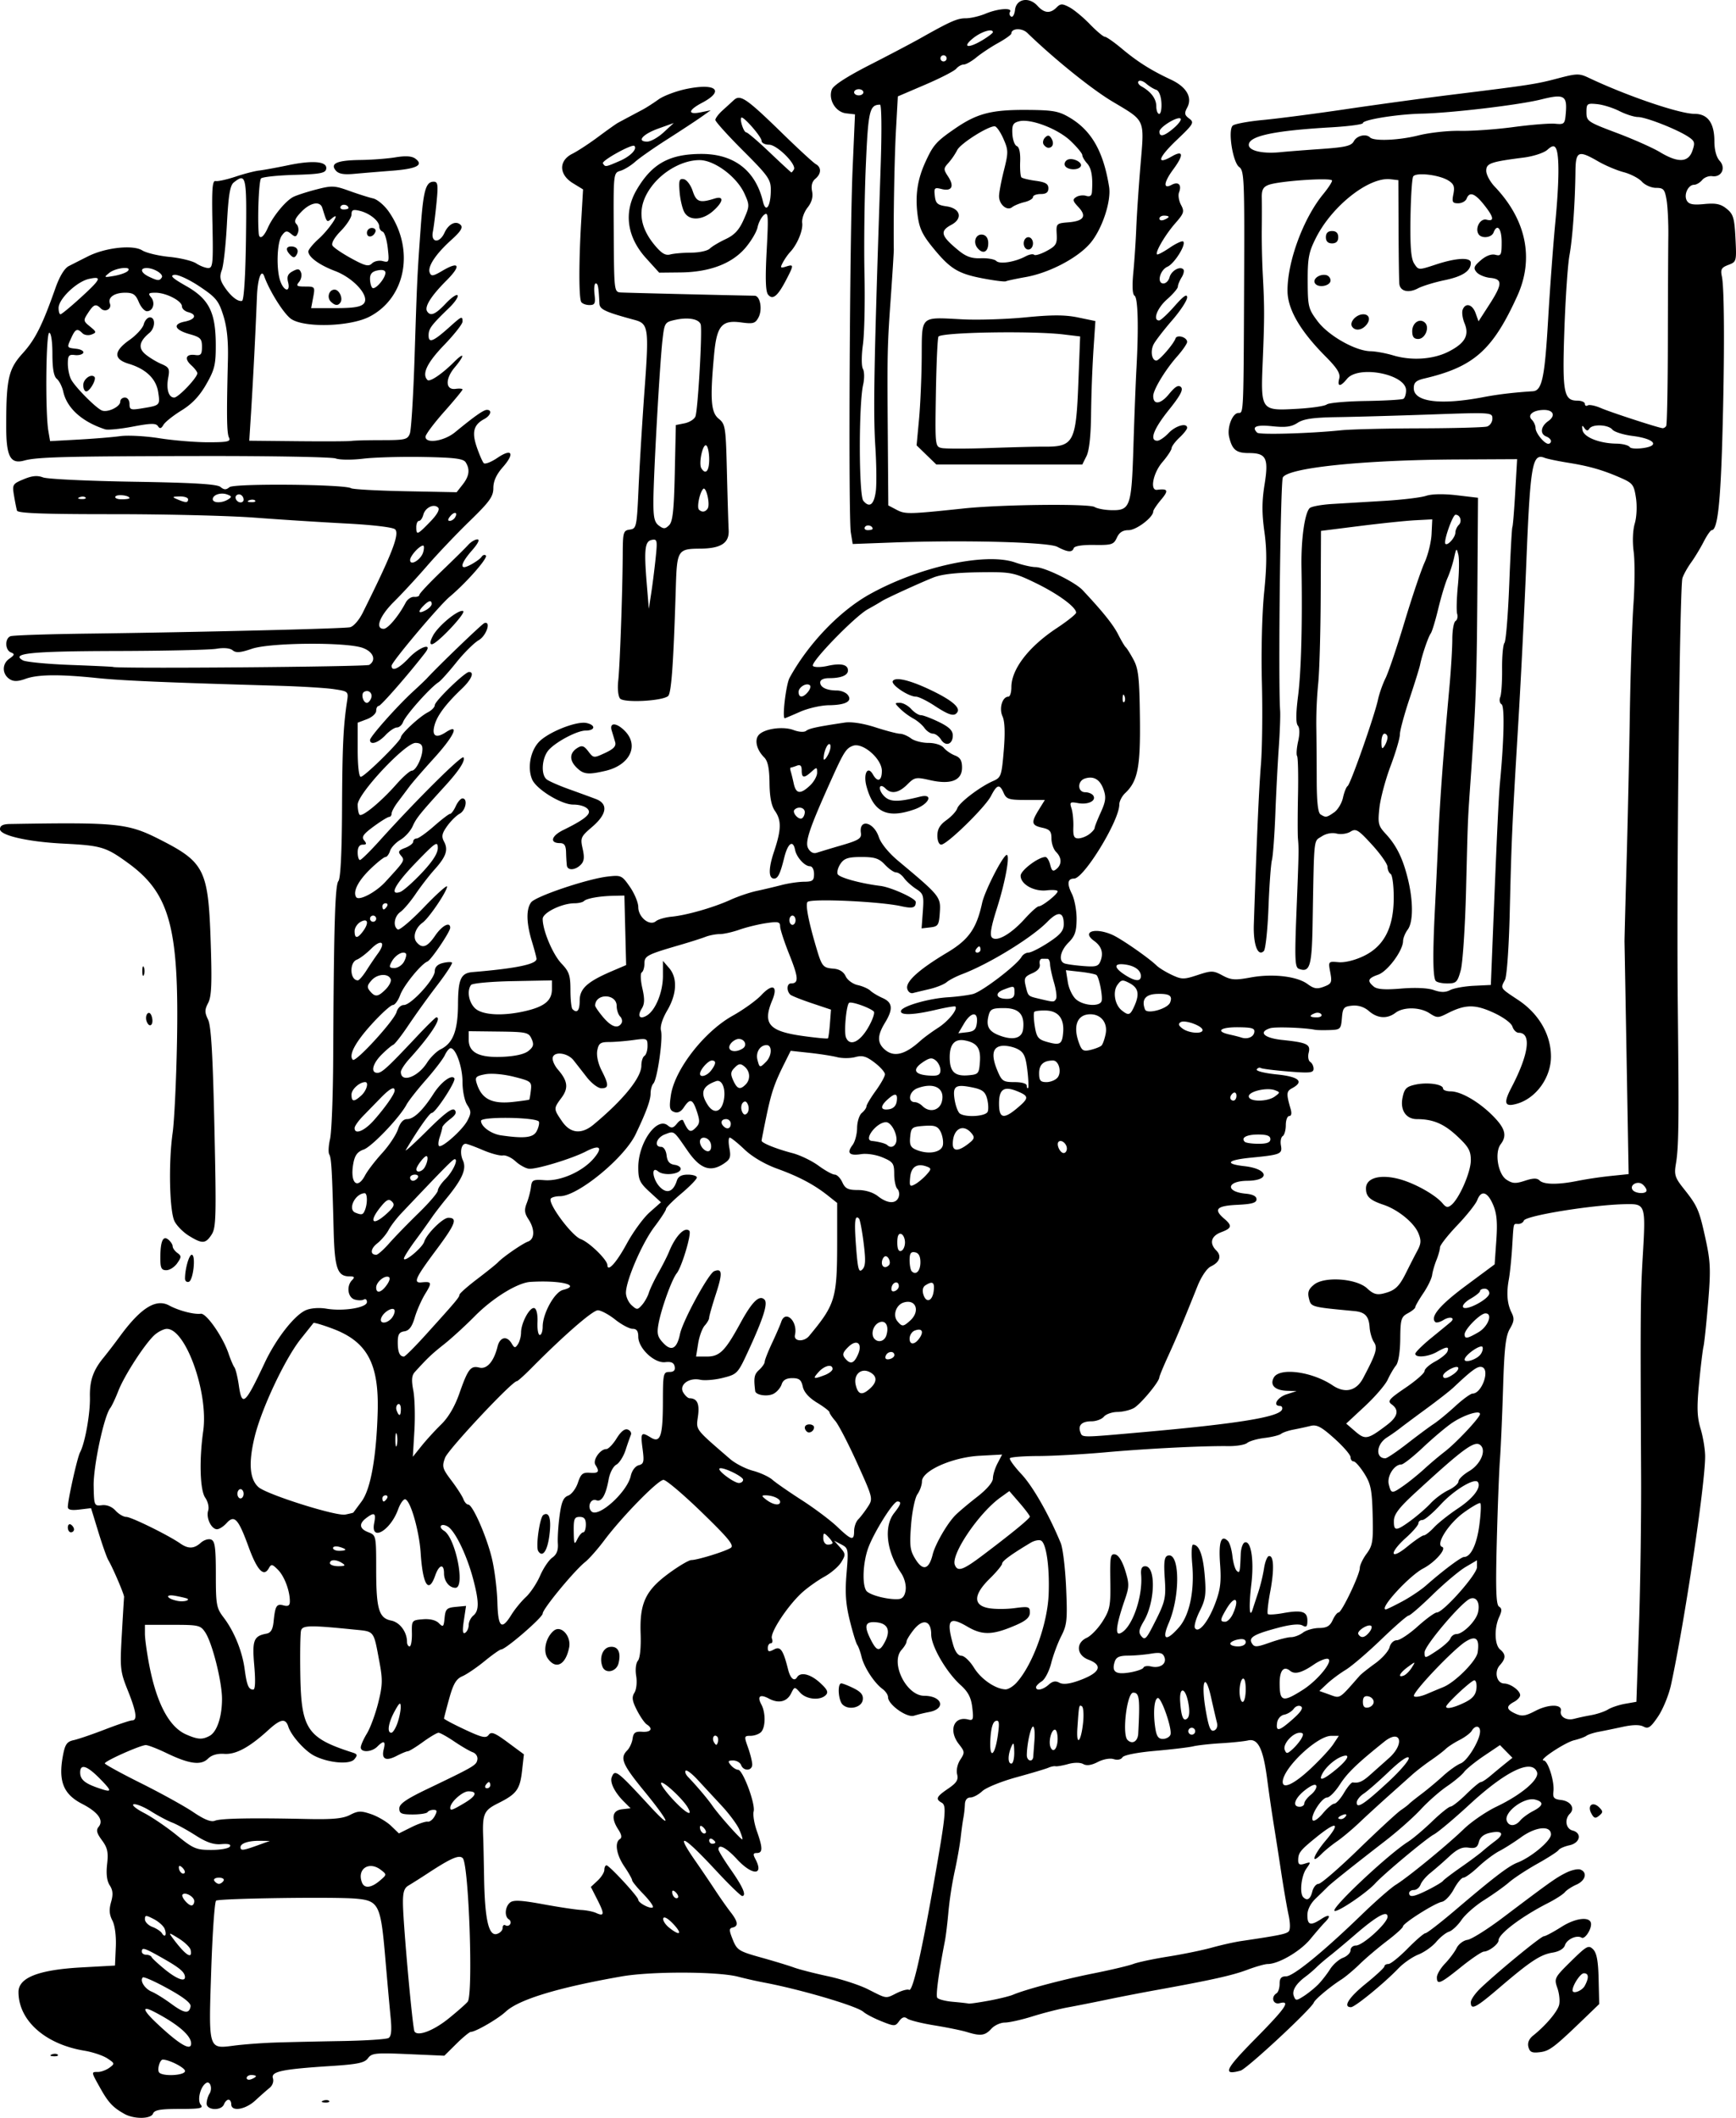 <svg xmlns="http://www.w3.org/2000/svg" viewBox="0 0 198.615 242.292" height="915.751" width="750.672"><path d="M14.237 241.843c-1.307-.726-1.84-1.295-2.76-2.94-1.066-1.906-1.06-1.862-.256-1.862.351 0 .935-.217 1.296-.481.63-.46.62-.507-.246-1.074-.497-.326-1.676-.72-2.619-.875-4.486-.74-7.535-3.457-7.535-6.715 0-1.643 2.296-2.54 7.196-2.813l3.844-.213.092-2.108c.056-1.272-.1-2.48-.392-3.045-.354-.685-.394-1.251-.15-2.106.25-.867.21-1.363-.152-1.916-.326-.497-.426-1.304-.3-2.424.154-1.368.045-1.873-.59-2.733-.603-.816-.69-1.166-.378-1.541.614-.74-.07-1.687-1.89-2.623-2.163-1.113-2.753-2.62-2.185-5.586.236-1.232.455-1.54 1.212-1.703.509-.109 2.129-.662 3.6-1.23 1.472-.567 2.861-1.031 3.087-1.031.635 0 .494-.972-.498-3.452-.859-2.146-.896-2.502-.676-6.378.128-2.258.245-4.184.26-4.281.04-.25-1.281-3.342-1.808-4.233-.172-.292-.686-1.747-1.142-3.234l-.829-2.705-1.328.16c-.932.113-1.329.025-1.329-.294 0-.82 1.083-5.66 1.396-6.247.572-1.068 1.173-4.429 1.131-6.322-.042-1.891.373-3.083 1.585-4.547a73.594 73.594 0 001.885-2.464c2.363-3.21 4.092-4.285 5.59-3.476 1.106.599 2.822 1.047 3.625.948.637-.079 2.53 2.64 3.18 4.57.224.665.523 1.368.665 1.562.141.194.367 1.116.503 2.05.365 2.524.705 2.229 2.97-2.58 1.302-2.761 3.403-5.447 4.702-6.008.562-.242 1.523-.313 2.352-.173 1.943.328 4.636-.112 4.636-.758 0-.28-.16-.411-.356-.29-.196.12-.672.12-1.059-.003-.788-.25-.952-1.549-.279-2.222.33-.329.26-.423-.31-.423-1.377 0-1.694-.924-1.805-5.258-.175-6.854-.259-8.309-.501-8.696-.128-.205-.088-.999.09-1.764.176-.766.338-4.884.358-9.153.072-15.167.21-19.887.597-20.353.245-.297.393-3.23.416-8.222.033-7.172.14-9.473.58-12.386.162-1.072.126-1.104-1.517-1.35-.925-.138-3.746-.311-6.269-.384-12.908-.373-17.924-.586-20.814-.885-4.328-.448-6.782-.421-8.192.089-.855.309-1.356.323-1.79.052-.895-.562-.933-1.743-.076-2.344.62-.435.653-.554.197-.729-.681-.26-.717-1.598-.05-1.854.272-.105 4.2-.238 8.73-.296 12.789-.164 29.328-.565 30.11-.73.398-.083 1.032-.805 1.458-1.66 3.35-6.726 4.238-9.009 3.708-9.539-.235-.235-2.555-.512-5.606-.671-2.863-.149-7.574-.45-10.47-.67-2.896-.22-10.169-.398-16.162-.396-7.993.003-10.931-.106-11.024-.408-.07-.226-.224-1.002-.344-1.723-.209-1.256-.161-1.337 1.104-1.865.965-.403 1.564-.46 2.219-.21.493.188 5.14.41 10.328.493 6.87.11 9.576.272 9.966.596.414.343.649.35 1.038.026.534-.443 13.172-.332 13.907.122.203.125 3.003.28 6.223.344l5.855.115.69-.878c.757-.96.861-1.731.346-2.546-.264-.419-1.287-.547-4.879-.61-2.5-.045-5.585.043-6.857.197-1.271.153-2.68.141-3.132-.025-.45-.167-7.332-.294-15.293-.281-15.438.023-18.873.11-20.331.515-1.61.446-2.08-.45-2.076-3.967.005-5.397.257-6.501 1.894-8.308 1.424-1.57 2.242-3.2 3.739-7.453.47-1.334 1.033-2.264 1.523-2.515.428-.22 1.413-.72 2.19-1.111 1.996-1.009 5.147-1.356 6.22-.685.459.287 1.856.621 3.103.742 1.248.121 2.632.457 3.075.748.443.29 1.065.528 1.382.528.512 0 .565-.567.47-5.027-.085-4.028-.013-5.007.36-4.925.257.056 1.282-.17 2.277-.501.995-.332 2.206-.647 2.691-.7.485-.054 1.996-.33 3.358-.613 2.854-.594 4.494-.43 4.328.433-.09.475-.713.59-3.629.675-1.936.056-3.657.239-3.824.406-.245.245-.42 4.364-.268 6.283.062.774.554.475 1.045-.635.576-1.301 2.007-3.048 2.88-3.515.351-.188 1.53-.574 2.62-.858 1.824-.475 2.124-.463 3.82.15 1.013.365 2.238.753 2.723.862.485.108 1.296.793 1.802 1.523 2.982 4.297 1.959 9.845-2.214 12.005-2.233 1.156-7.53 1.297-8.994.24-.835-.604-2.44-3.16-3.044-4.845-.334-.934-.762.25-.84 2.324a627.629 627.629 0 01-.67 13.21l-.208 3.263 5.585.056c3.071.03 5.823.016 6.114-.033.29-.048 1.848-.088 3.46-.088 2.68 0 2.956-.065 3.216-.761.157-.419.401-4.413.544-8.875.284-8.872.298-9.165.705-14.817.297-4.127.583-5.115 1.477-5.115.476 0 .524.347.325 2.381-.127 1.31-.317 2.818-.422 3.351-.247 1.266.769 1.348 1.333.108.467-1.024 1.324-1.432 1.856-.883.277.285-.013.75-1.056 1.687-1.792 1.612-2.758 3.067-2.494 3.756.172.448.388.418 1.444-.205 1.96-1.157 2.195-.609.475 1.11-1.753 1.754-2.537 2.999-2.216 3.519.377.61.944.374 2.137-.891.641-.68 1.251-1.099 1.355-.93.105.168-.322.8-.948 1.406-2.084 2.015-2.372 2.402-2.372 3.184 0 .92.535.701 2.43-.999 1.358-1.22 1.45-1.257 1.45-.583 0 .269-.952 1.478-2.116 2.686-1.947 2.021-2.562 3.318-1.892 3.988.264.263 1.675-.692 3.043-2.06 1.217-1.217 1.261-.794.066.627-1.108 1.316-1.051 2.61.106 2.45.436-.06.794-.029.794.071 0 .1-.953 1.255-2.117 2.566-1.164 1.312-2.117 2.59-2.117 2.84 0 .836 2.131.51 3.38-.516 2.245-1.845 3.26-2.558 3.644-2.558.63 0 .437.653-.313 1.054-1.205.645-1.43 1.498-.845 3.207.294.858.654 1.683.8 1.833.146.15.845-.12 1.553-.6 1.674-1.136 2.03-.54.628 1.056-.738.84-1.086 1.605-1.086 2.388 0 .974-.424 1.564-2.734 3.808-1.503 1.46-3.683 3.754-4.844 5.097-1.161 1.343-2.868 3.191-3.793 4.107-1.636 1.62-2.197 3.098-1.176 3.098.482 0 1.716-1.47 2.514-2.992.205-.392.642-.69.97-.664.328.027.597-.074.597-.226 0-.151 1.136-1.364 2.524-2.695 1.388-1.33 2.773-2.697 3.077-3.037.304-.34.772-.617 1.04-.617.3 0 .067.48-.607 1.247-1.016 1.156-1.374 1.928-.896 1.928.383 0 1.743-.814 1.986-1.19.135-.207.354-.27.485-.138.268.268-2.23 3.11-4.144 4.718-1.225 1.029-6.64 7.462-6.64 7.888 0 .709.814.347 1.963-.871 1.231-1.306 2.81-1.824 1.882-.617-1.83 2.378-5.065 6.085-5.311 6.085-.164 0-.298.252-.298.56 0 .308-.476.74-1.058.959l-1.059.4v3.097c0 1.83.145 3.098.353 3.098.418 0 4.586-4.105 4.586-4.517 0-.396 2.129-2.37 3.087-2.862.436-.224.794-.592.794-.818 0-.465 3.44-3.798 3.92-3.798.65 0 .272.871-.834 1.924-1.797 1.711-2.785 3.022-3.098 4.115-.366 1.274.124 1.609 1.262.863 1.66-1.088.985.404-1.339 2.96-1.212 1.334-2.48 2.796-2.816 3.249-.336.453-.932 1.246-1.323 1.762-.391.515-.711 1.11-.711 1.323 0 .212-.128.385-.283.385-.156 0-.955.494-1.775 1.097-1.194.877-1.41 1.195-1.085 1.587.319.385.283.49-.165.49-.376 0-.573.305-.573.883 0 .485.12.876.265.87.145-.008 1.138-.982 2.205-2.166 4.237-4.701 9.448-9.874 9.637-9.568.226.366-.497 1.493-2.055 3.204-2.912 3.198-3.352 3.744-3.758 4.661-.241.545-.873 1.247-1.404 1.56-.532.315-1.066.886-1.188 1.27-.122.384-.357.698-.522.698-.165 0-.927.602-1.693 1.339-1.42 1.365-2.059 2.607-1.666 3.243.298.482 2.235-.526 3.354-1.745 2.235-2.435 2.239-2.441 1.774-3-.367-.443-.287-.589.48-.88.507-.193.921-.513.921-.712 0-.199.174-.362.387-.362.213 0 1.108-.635 1.99-1.41.882-.777 1.714-1.412 1.85-1.412.135 0 .427-.397.648-.882.22-.485.564-.882.762-.882.636 0 .384 1.374-.32 1.751-.375.2-1.018.837-1.43 1.414-.602.847-.671 1.19-.357 1.778.504.942.239 1.718-1.095 3.202-.595.662-1.566 1.918-2.158 2.791-.593.874-1.373 1.795-1.735 2.049-.707.495-.883 1.652-.306 2.008.194.12 1.542-1.021 2.994-2.537 1.453-1.515 2.644-2.583 2.646-2.374.006.538-2.066 3.602-2.79 4.124-.843.608-1.173 1.669-.696 2.243.644.776 1.224.57 2.122-.748.79-1.158 1.722-1.647 1.722-.902 0 .459-2.182 3.689-2.608 3.861-.727.295-2.711 2.736-3.112 3.83-.23.63-.61 1.146-.841 1.146-.232 0-1.316.98-2.408 2.18-1.889 2.072-2.685 3.57-2.17 4.086.329.328 4.749-4.502 5.007-5.472.118-.443.486-.794.833-.794.824 0 3.535-2.965 3.535-3.866 0-.463.31-.784.898-.932.494-.124.975-.149 1.068-.056.093.094-.668 1.264-1.692 2.6a104.058 104.058 0 00-3.273 4.547c-.776 1.165-1.568 2.183-1.76 2.263-.193.08-.788.584-1.323 1.12-1.044 1.043-1.285 2.085-.482 2.085.514 0 1.177-.61 4.54-4.187 1.118-1.19 2.11-2.163 2.204-2.163.684 0-.673 2.088-3.09 4.753-.532.588-.968 1.257-.97 1.488-.004 1.297 1.935.614 2.998-1.055.389-.61 1.093-1.301 1.566-1.537 1.411-.703 1.957-2.126 1.973-5.144.016-2.891.327-3.572 1.682-3.684 4.94-.409 7.302-.897 7.302-1.51 0-.14-.236-1.033-.525-1.986-.644-2.121-.676-3.698-.092-4.481.515-.691 6.416-2.681 8.749-2.95 1.547-.18 1.64-.136 2.558 1.188.523.756.952 1.793.952 2.306 0 1.161 1.301 2.207 2.012 1.617.26-.216 1.064-.45 1.788-.519 1.728-.166 4.81-1.048 6.746-1.93.853-.389 2.202-.846 2.999-1.017.796-.17 2.083-.475 2.86-.677.775-.202 1.926-.37 2.557-.375.985-.007 1.146-.133 1.146-.89 0-.504-.203-.883-.474-.883-.596 0-1.53-1.031-1.694-1.87-.235-1.2-.83-.775-1.24.883-.454 1.842-.724 2.398-1.16 2.398-.654 0-.658-1.145-.012-3.077.844-2.522.868-3.58.106-4.668-.402-.575-.602-1.602-.62-3.194-.02-1.697-.19-2.51-.618-2.937-.842-.842-1.118-1.95-.631-2.535.604-.729 2.776-1.044 4.002-.581.6.226 1.216.266 1.432.093.353-.281 1.276-.479 4.437-.95.755-.113 2.11.097 3.486.542 1.238.4 2.508.732 2.822.738.314.006.88.244 1.256.53.377.284 1.27.517 1.985.517.763 0 1.495.234 1.77.566.259.311.834.704 1.278.873.599.228.809.587.809 1.383 0 1.478-1.277 1.98-3.66 1.44-1.622-.367-1.77-.339-2.606.497-.962.962-1.821 1.124-2.477.468-.719-.718-.93.022-.229.798.68.752 1.57.78 4.156.13 1.625-.409 1.055.866-.652 1.459-3.1 1.076-4.64.336-5.456-2.617-.404-1.463.124-2.46.733-1.38.529.938 1.018.738 1.018-.416 0-1.381-2.188-3.28-3.309-2.87-.78.284-1.045.7-2.487 3.903-2.499 5.55-3.022 7.103-2.637 7.823.237.442.602.636.967.515a151.7 151.7 0 012.88-.866c1.94-.568 2.277-.783 2.188-1.395-.244-1.68 1.472-1.288 2.052.469.234.708 1.127 1.805 2.2 2.703 4.795 4.008 4.893 4.129 4.778 5.892-.096 1.478-.19 1.625-1.096 1.73l-.99.113.143-1.96c.132-1.799.068-2.01-.773-2.555-.504-.327-1.124-.885-1.378-1.24-.253-.356-.662-.646-.909-.646-.246 0-.82-.397-1.276-.882-.68-.724-1.16-.882-2.687-.882-1.493 0-1.962.147-2.381.746-.288.41-.444.952-.347 1.204.152.396 2.58 1.069 4.903 1.359 1.224.153 4.037 1.432 4.039 1.836.002.674-.358.776-1.692.479-2.37-.528-10.044-.886-10.671-.498-.292.18.042 2.031.888 4.928.735 2.517.813 2.618 2.099 2.725.639.052 1.128.365 1.356.866.197.432.812.884 1.37 1.007.558.122 1.21.41 1.451.639.24.229.874.609 1.408.845 1.15.51 1.22 1.264.263 2.834-.875 1.435-.891 2.271-.06 3.024 1.051.95 2.325.654 4.1-.953.398-.36 1.312-1.033 2.031-1.495 1.175-.753 2.292-2.13 1.982-2.44-.066-.066-1.071.104-2.234.377-2.601.612-4.16.652-3.977.102.181-.545 3.207-1.41 5.391-1.54.97-.059 2.24-.224 2.822-.367 1.038-.255 5.019-3.293 5.574-4.254.155-.268.514-.488.798-.488.284 0 1.305-.516 2.27-1.146 1.378-.902 1.754-1.35 1.759-2.096.01-1.442-.637-1.542-1.863-.288-1.79 1.83-6.66 4.821-9.772 6-.68.258-1.476.671-1.77.92-.293.247-1.167.598-1.94.78-.773.18-1.634.388-1.914.46-.28.073-.572-.161-.65-.52-.176-.81 1.369-2.198 4.585-4.12 2.46-1.472 3.348-2.736 3.991-5.686.27-1.233 2.047-4.804 2.697-5.416.595-.56.036 2.769-1.023 6.091-.659 2.067-.82 3.027-.553 3.294.541.541 2.168-.384 3.746-2.13.712-.79 1.433-1.435 1.602-1.435.409 0 2.165-1.394 2.165-1.718 0-.141-.557-.192-1.238-.112-1.456.17-2.996-.688-2.996-1.67 0-.609 2.032-2.144 2.836-2.144.18 0 .427.401.55.891.178.712.322.81.712.486.636-.528.62-1.295-.04-1.957-.292-.29-.53-.981-.53-1.534 0-.83-.184-1.045-1.058-1.237-1.24-.273-1.297-.589-.378-2.075l.68-1.1h-2.18c-1.921 0-2.22-.094-2.527-.794-.47-1.07-.761-1.001-1.459.347-.673 1.301-5.023 5.55-5.69 5.557-.253.003-.44-.435-.44-1.03 0-.741.293-1.243 1.037-1.772.57-.407 1.128-1.013 1.24-1.347.22-.664 2.608-2.482 4.117-3.135.888-.385.96-.594 1.2-3.467.17-2.043.122-3.348-.144-3.932-.415-.912-.014-2.245.676-2.245.187 0 .34-.487.34-1.082 0-2.056 1.967-4.621 5.172-6.744 1.23-.814 2.236-1.617 2.236-1.783 0-.627-2.03-2.122-4.568-3.363-2.415-1.18-2.874-1.284-5.645-1.268-3.33.019-5.122.203-6.19.637-1.7.69-5.338 2.358-5.822 2.67-.29.187-1.005.6-1.587.919-1.51.825-6.66 6.141-6.298 6.502.167.167.91.164 1.667-.006 1.522-.343 2.338-.162 2.338.52 0 .558-.787.881-2.146.881-.644 0-1.03.184-1.03.492 0 .562.75.92 1.927.92.445 0 .99.216 1.21.482.605.728-.204 1.184-2.13 1.202-.902.008-2.39.346-3.308.752-.918.406-1.706.738-1.753.738-.318 0 .146-3.882.552-4.625 2.132-3.894 5.713-7.634 9.147-9.551 5.648-3.154 13.276-4.824 16.657-3.647.831.29 1.879.53 2.327.532 1.05.007 4.52 1.702 5.396 2.637 2.305 2.457 3.491 3.936 4.068 5.072.361.71.753 1.371.872 1.468.118.097.515.732.882 1.412.56 1.038.677 2.093.732 6.625.07 5.691-.24 7.278-1.69 8.646-.368.347-.669.938-.669 1.313 0 1.838-4.053 8.463-5.178 8.463-.74 0-.825.585-.25 1.737.306.614.55 1.916.543 2.893-.01 1.424-.193 1.955-.916 2.678-.961.962-1.187 2.135-.46 2.4.242.09 1.207.223 2.144.297 1.48.117 1.74.036 1.982-.614.341-.916.095-1.658-.752-2.267-1.456-1.048.087-1.565 2.077-.696.999.436 4.169 2.635 5.078 3.522.272.266 1.054.745 1.737 1.066 1.144.536 1.377.538 2.955.018 1.593-.524 1.792-.52 2.85.05.978.526 1.431.558 3.207.23 2.52-.466 5.308-.144 6.524.753.732.54 1.086.597 1.868.3.879-.335.944-.482.728-1.636-.238-1.266-.236-1.268.958-1.165.715.062 1.873-.225 2.88-.713 2.333-1.128 3.423-3.264 3.423-6.704 0-1.353-.16-2.558-.353-2.678-.194-.12-.355-.487-.358-.815-.003-.328-.801-1.466-1.773-2.528-1.582-1.73-1.84-1.886-2.468-1.494-.386.241-1.097.339-1.582.217-.541-.136-1.205-.008-1.725.333-.926.607-.844-.216-1.028 10.214-.083 4.641-.325 5.4-1.574 4.921-.44-.169-.48-1.12-.27-6.405.276-6.933.283-7.258.173-8.5-.043-.485-.04-2.737.007-5.003.047-2.267 0-4.26-.105-4.43-.105-.169-.05-.928.12-1.687.196-.867.182-1.536-.038-1.801-.231-.279-.222-1.417.027-3.364.36-2.815.506-8.328.392-14.76-.056-3.154.364-6.179.937-6.751.187-.187 1.356-.401 2.597-.476l5.962-.357c2.037-.122 4.18-.38 4.762-.575.65-.217 2-.242 3.498-.066l2.44.288-.067 10.054c-.07 10.55-.161 13.272-.718 21.343-.418 6.045-.354 4.569-.584 13.582-.106 4.171-.379 8.26-.606 9.084-.377 1.368-.512 1.5-1.55 1.5-.625 0-1.223-.14-1.328-.312-.31-.502-.335-3.072-.077-8.155.132-2.62.317-6.51.41-8.644.166-3.849.598-9.657 1.245-16.73.185-2.022.336-4.513.336-5.535 0-1.022.165-1.96.367-2.085.202-.125.287-.491.189-.815-.098-.323-.06-1.788.084-3.256.145-1.468.166-3.056.048-3.528-.2-.796-.236-.769-.49.376-.15.679-.484 1.71-.743 2.293-.259.582-.738 2.17-1.064 3.528-.327 1.358-.713 2.628-.858 2.822-.284.38-.997 2.473-1.215 3.564-.073.368-.624 2.14-1.224 3.938-.6 1.797-1.092 3.623-1.093 4.057 0 .433-.48 2.058-1.064 3.61-.585 1.553-1.16 3.706-1.277 4.786-.194 1.782-.128 2.056.711 2.962 1.238 1.335 1.959 2.792 2.537 5.129.634 2.561.63 4.993-.012 5.841-.285.377-.523.966-.53 1.31-.02 1.107-1.771 3.468-2.853 3.845-1.17.407-1.28.71-.5 1.359.386.32 1.28.384 3.144.227 1.583-.134 3.043-.068 3.723.17.817.284 1.325.284 1.884-.001.42-.215 1.638-.434 2.705-.486l1.94-.095.227-5.644c.466-11.585.668-15.918.814-17.463.472-4.967.55-8.776.184-9.002-.215-.132-.283-.503-.151-.823.132-.32.228-1.763.213-3.207-.014-1.443.108-2.793.273-2.998.164-.206.41-3.228.546-6.718.136-3.489.297-6.426.357-6.526.06-.1.207-1.89.326-3.978l.218-3.795-6.795.034c-10.787.054-19.41.943-20.01 2.062-.274.513-.539 23.253-.31 26.661.04.582-.03 2.487-.153 4.234-.123 1.746-.3 5.159-.393 7.584-.093 2.426-.269 4.807-.391 5.292-.123.485-.301 2.946-.397 5.468-.096 2.522-.334 4.745-.53 4.939-.688.68-1.22-.742-1.143-3.052.338-9.982.58-15.427.811-18.291.15-1.843.198-6.087.11-9.43-.093-3.457.018-7.874.257-10.242.314-3.115.321-4.871.028-6.974-.293-2.097-.288-3.46.018-5.364.49-3.047.205-3.62-1.801-3.62-1.44 0-1.898-.374-2.246-1.832-.263-1.101.378-2.755 1.068-2.755.588 0 .578.24.644-15.17.049-11.551.005-12.557-.564-12.966-.732-.527-1.309-4.17-.748-4.731.197-.198 1.765-.491 3.483-.652 1.719-.162 5.983-.717 9.475-1.235 3.493-.517 8.89-1.255 11.995-1.64 9.145-1.13 9.767-1.226 12.244-1.88 2.168-.573 2.464-.58 3.529-.074 4.38 2.078 10.4 4.129 12.123 4.129 1.506 0 2.266 1.052 2.266 3.137 0 .985.224 1.818.603 2.236.743.821.212 1.913-.856 1.758-.383-.056-.9.142-1.147.44-.248.299-.663.543-.924.543-.68 0-1.206 1.142-.832 1.81.239.427.708.52 2.002.395 1.328-.127 1.877-.011 2.56.542.758.613.887 1.048 1.005 3.382.133 2.634.12 2.685-.813 3.039-.799.304-.915.512-.74 1.329.297 1.391.318 9.226.047 18.607-.214 7.433-.558 10.407-1.205 10.407-.135 0-.55.595-.923 1.323-.372.727-1.02 1.799-1.44 2.381-.42.582-.867 1.388-.994 1.79-.314.993-.683 35.038-.531 49.01.143 13.225.11 16.082-.216 17.995-.211 1.245-.106 1.582.88 2.822 1.597 2.005 1.785 2.438 2.512 5.764.566 2.59.605 3.535.299 7.249-.194 2.348-.434 4.632-.534 5.074-.1.442-.33 2.357-.511 4.255-.262 2.746-.224 3.801.185 5.161.283.94.515 2.36.515 3.153.001 3.21-2.368 19.063-3.904 26.127-.252 1.159-.916 2.786-1.477 3.616-.85 1.259-1.126 1.451-1.667 1.162-.43-.23-1.226-.222-2.357.023-.94.204-2.184.46-2.766.569-.582.109-1.217.315-1.411.458-.194.142-.824.372-1.4.51-1.059.254-4.165 2.316-3.489 2.316.487 0 1.25 2.416 1.116 3.528-.09.736.056.9.883.995 1.095.126 1.617.948.996 1.569-.637.637-.465 1.718.306 1.92 1.112.29.879 1.42-.348 1.689-.58.127-1.143.374-1.25.548-.108.175-1.196.876-2.418 1.56-1.222.683-2.684 1.642-3.248 2.13-.564.488-1.843 1.4-2.842 2.028-1 .626-2.167 1.65-2.595 2.276-.428.625-1.073 1.23-1.432 1.343-.359.114-1.016.64-1.462 1.168-.445.528-1.364 1.18-2.044 1.448-.679.268-1.71.985-2.293 1.593-1.622 1.694-4.966 4.427-5.417 4.427-.958 0-.252-1.112 1.712-2.7 1.163-.94 2.116-1.828 2.117-1.974 0-.145.205-.265.455-.265s1.236-.793 2.192-1.763c.955-.97 1.878-1.764 2.05-1.764.173 0 1.766-1.237 3.541-2.75 4.299-3.66 5.956-4.924 6.97-5.319 1.598-.62 3.843-2.503 3.843-3.222 0-1.066-1.733-.905-3.42.317-.776.562-1.895 1.272-2.489 1.58-.593.306-1.671 1.116-2.396 1.8-.726.684-1.495 1.244-1.71 1.245-.216 0-.71.594-1.098 1.318-.388.725-1.005 1.376-1.37 1.446-.83.159-4.45 2.451-4.45 2.817 0 .149-.826.898-1.835 1.665-1.009.768-2.404 1.951-3.1 2.63-.697.68-1.64 1.473-2.096 1.764-1.3.83-3.01 2.258-3.167 2.646-.308.76-7.663 7.595-8.384 7.791-2.102.573-1.785-.118 1.652-3.604 3.534-3.584 4.132-4.456 2.818-4.113-.747.196-1.03-.713-.352-1.132.194-.12.352-.606.352-1.08 0-.64.191-.86.742-.86.822 0 4.27-2.814 8.653-7.059 1.577-1.528 3.332-3.065 3.899-3.416 1.407-.87 5.878-4.536 7.795-6.39.864-.836 2.545-1.985 3.735-2.554 2.881-1.379 4.934-3.135 4.62-3.953-.595-1.541-3.563-.116-7.69 3.69-1.778 1.642-3.624 3.193-4.102 3.448-.871.465-5.723 4.514-6.715 5.604-.987 1.083-4.23 3.281-4.64 3.144-.561-.186 6.048-6.413 8.39-7.905.557-.354 1.797-1.402 2.757-2.328.96-.926 1.913-1.692 2.117-1.702.204-.01 1.006-.643 1.783-1.408.776-.765 1.528-1.393 1.673-1.394.144 0 .62-.308 1.058-.681a96.586 96.586 0 011.678-1.39l.882-.71-.713-.726-.713-.725-1.82 1.225c-1 .674-2.028 1.506-2.285 1.85-.256.344-1.14 1.083-1.963 1.642-.824.56-2.164 1.74-2.979 2.624-.814.883-2.622 2.49-4.016 3.569-3.894 3.015-6.29 4.926-6.677 5.33-.195.202-.79.783-1.323 1.292-.613.584-.97 1.294-.97 1.925 0 1.142.364 1.24 1.6.43.927-.607 1.17-.386.41.375-.253.252-1.007 1.123-1.676 1.935-1.154 1.4-3.633 2.846-4.877 2.847-.315 0-1.367.298-2.337.663-1.708.643-4.144 1.185-10.407 2.316-1.649.298-4.189.79-5.644 1.094-1.455.304-3.465.702-4.466.885-1.002.183-2.827.648-4.057 1.034-1.23.386-2.649.703-3.152.706-.504.002-1.203.322-1.554.71-.715.79-1.222.857-2.797.372-.596-.183-2.274-.526-3.73-.762-1.455-.236-2.849-.586-3.097-.778-.318-.245-.591-.158-.92.292-.449.613-.533.614-2.018.023-.852-.34-1.788-.828-2.079-1.086-.751-.666-7.15-2.555-11.308-3.339a50.69 50.69 0 01-2.998-.672c-2.299-.612-9.946-.634-13.346-.04-7.281 1.273-11.774 2.64-13.27 4.036-.88.822-3.44 2.307-3.977 2.307-.156 0-.904.614-1.663 1.365l-1.379 1.365-4.13-.182c-3.73-.164-4.177-.12-4.606.468-.388.531-1.17.695-4.266.895-5.59.36-6.853.627-6.608 1.399.116.365-.045.829-.383 1.1-.32.258-1.054.905-1.63 1.439-1.137 1.055-2.755 1.314-2.755.44 0-.29-.142-.528-.315-.528-.173 0-.406.238-.518.529-.295.769-1.99.693-1.984-.088.003-.34.147-.841.32-1.115.38-.599.09-1.524-.384-1.23-.652.403-1.037 1.962-.611 2.476.337.406-.062.486-2.424.486-2.188 0-2.874.12-3.031.53-.243.633-2.164.656-3.274.04zm15.044-4.31c0-.077-.239-.14-.53-.14-.29 0-.529.154-.529.342 0 .188.238.25.53.139.29-.112.529-.266.529-.342zm-8.114-.598c0-.377-1.81-1.305-2.545-1.305-.323 0-.652 1.09-.434 1.442.318.516 2.979.393 2.979-.137zm.7-3.158c-.011-.914-1.555-2.233-4.238-3.62-1.429-.74-1.317-.216.274 1.285 2.613 2.465 3.975 3.267 3.964 2.335zm9.53-.096c1.455-.05 4.89-.127 7.634-.173 2.743-.045 5.186-.204 5.427-.353.309-.19.378-.881.234-2.338-.113-1.137-.389-4.21-.613-6.83-.525-6.124-.738-6.548-3.404-6.775-2.509-.214-15.536-.025-15.95.231-.166.102-.417 3.681-.56 7.954-.305 9.17-.352 9.018 2.628 8.63 1.077-.14 3.149-.296 4.604-.346zm19.932-2.754c.97-.783 1.95-1.647 2.178-1.92.648-.774.132-15.727-.566-16.425-.408-.408-1.328-.012-3.945 1.699a80.628 80.628 0 01-2.272 1.442c-.494.29-.64.787-.62 2.117.038 2.486 1.1 14.22 1.32 14.575.368.595 2.18-.095 3.905-1.488zm-29.526-1.377c.072-.372-.77-1.037-2.58-2.036-1.477-.816-2.775-1.394-2.884-1.285-.367.366.217 1.294 1.026 1.634.442.185 1.438.804 2.214 1.375 1.513 1.114 2.054 1.19 2.224.312zm91.292-.654c1.148-.212 2.404-.519 2.792-.683 1.453-.616 5.763-1.76 9.235-2.45 1.974-.393 4.02-.878 4.544-1.077.525-.2 2.322-.58 3.995-.846 1.672-.265 3.918-.726 4.99-1.024 1.072-.298 2.58-.635 3.351-.749 4.325-.64 5.152-.807 5.44-1.104.19-.194.18-.972-.024-1.914-.19-.873-.571-3.096-.85-4.939a547.1 547.1 0 00-.853-5.468 199.667 199.667 0 01-.74-5.115c-.46-3.498-1.05-4.68-2.199-4.41-.43.101-1.815.245-3.076.32-1.261.074-2.69.232-3.175.35-.485.119-2.448.353-4.361.521-2.075.183-3.588.482-3.748.742-.16.257-.57.34-1.002.203-.418-.133-1.196.008-1.815.328-.726.376-1.275.454-1.66.239-.345-.194-1.039-.195-1.73-.004-.633.175-1.283.289-1.444.253-.16-.036-.53.04-.82.169-.292.128-1.938.62-3.659 1.092-1.721.473-3.477 1.186-3.903 1.586-.426.4-1.042.728-1.369.728-.373 0-.605.295-.622.793a11.559 11.559 0 01-.164 1.5c-.076.388-.219 1.42-.318 2.293-.099.873-.41 2.619-.69 3.88a42.29 42.29 0 00-.709 4.586c-.109 1.261-.29 2.77-.404 3.352-.71 3.645-1.057 6.212-.88 6.499.113.182.917.394 1.787.47.87.077 1.674.167 1.788.201.113.034 1.145-.111 2.293-.322zm37.732-1.876c.395-.407 1-1.183 1.341-1.725.342-.542 1.01-1.134 1.485-1.314.475-.18.864-.57.864-.866 0-.296.278-.538.617-.538.793 0 3.616-2.569 3.616-3.29 0-.776-1.229-.097-3.726 2.059-1.077.929-2.384 2.023-2.904 2.43-.521.408-1.197.989-1.502 1.292-.304.302-.862.779-1.238 1.058-1.118.83-1.593 1.616-1.353 2.24.21.545.29.544 1.152-.01.51-.33 1.252-.93 1.648-1.337zM102.6 228.02c.61-.304 1.24-.47 1.403-.37.409.253 1.4-4.057 2.91-12.659 1.297-7.38 1.397-8.432.833-8.749-.746-.42-.623-.69.732-1.612.972-.663 1.186-1.005 1.026-1.643-.117-.463.037-1.172.361-1.667.527-.803.517-.922-.146-1.765-1.242-1.578-.6-3.267 1.074-2.829.548.144.604-.028.446-1.369-.136-1.156-.468-1.793-1.35-2.59-1.632-1.479-3.35-4.445-3.35-5.784 0-1.595-.945-1.85-1.995-.538-.453.566-.825 1.176-.826 1.354 0 .18-.255.606-.565.948-1.325 1.465.527 5.248 2.575 5.26 2.084.01 2.54 1.487.574 1.857a17.73 17.73 0 00-1.734.423c-.817.261-2.968-1.275-2.968-2.121 0-.263-.284-.685-.632-.939-.935-.682-2.109-2.477-2.392-3.657-.136-.57-.362-1.196-.5-1.39-.14-.194-.526-1.462-.859-2.817-.46-1.869-.547-3.16-.365-5.347.232-2.784.212-2.897-.593-3.32l-.833-.437.689.775c.636.717.647.843.14 1.679-.302.497-1.164 1.243-1.916 1.657-.752.415-1.881 1.212-2.51 1.772-1.655 1.471-3.765 4.661-3.514 5.313.115.302.056.549-.132.549s-.341.243-.341.541c0 .433.142.466.709.162.744-.398 1.048.037 1.62 2.314.252 1.005.699 1.386 1.018.869.4-.647 1.528-.377 2.629.628.841.77.987 1.081.657 1.412-.654.653-2.22.502-2.93-.283-.638-.704-.64-.704-1.033.085-.483.969-1.43 1.191-2.54.597-1.023-.547-1.373-.273-.864.677.507.947.484 2.63-.042 3.158-.233.232-.77.423-1.194.423-.738 0-.75.054-.297 1.323.26.727.479 1.6.487 1.94.02.754-.986.824-1.268.088-.111-.29-.523-.529-.914-.529-.592 0-.637.089-.272.53.242.29.618.53.837.534.547.007 2.003 3.906 1.78 4.766-.1.383.065 1.391.365 2.24.687 1.943.688 2.513.004 2.513-.426 0-.464.146-.176.683 1.025 1.915-.344 1.93-2.105.023-1.219-1.32-2.116-1.794-2.116-1.117 0 .162.627 1.19 1.393 2.284 1.402 2.001 1.836 2.995 1.333 3.05-.15.017-1.49-1.283-2.98-2.887-3.805-4.1-4.78-4.566-2.401-1.15.674.968 1.694 2.475 2.267 3.348.573.873 1.371 2.01 1.773 2.525.855 1.096.924 1.612.237 1.77-.42.098-.418.303.02 1.392.478 1.19.7 1.33 3.228 2.035 1.493.417 3.19.933 3.773 1.148.582.215 2.328.663 3.88.996 1.553.333 3.616 1.005 4.586 1.495 2.213 1.116 1.986 1.086 3.293.433zm-6.206-33.016c-.492-.492-.603-2.414-.14-2.414.164 0 .808.254 1.431.565.83.414 1.104.767 1.024 1.322-.125.882-1.62 1.222-2.315.527zm-75.233 31.188c-.011-.56-.592-1.056-2.507-2.14-2.15-1.218-2.426-1.306-2.426-.77 0 .193.225.352.5.352.274 0 .552.121.617.269.065.147.749.782 1.52 1.41 1.333 1.085 2.308 1.458 2.296.879zm.649-3.104c-.063-.3-.67-.89-1.349-1.312-1.15-.714-1.2-.718-.721-.071 1.461 1.977 2.313 2.546 2.07 1.383zm-2.97-2.415c-.126-.326-.685-.83-1.244-1.118-.908-.47-1.015-.467-1.015.022 0 .3.381.692.847.87.466.176.959.5 1.094.72.353.57.586.208.317-.494zm38.663-.1c0-.28.148-.417.328-.305a.39.39 0 00.535-.132c.114-.183.045-.433-.152-.555-.52-.322-.44-1.438.138-1.917.382-.317 1.26-.273 3.793.192 1.812.333 3.772.627 4.354.655.582.027 1.343.179 1.69.337.96.435.992.14.166-1.488l-.755-1.486.772-.72c.425-.396.772-.952.772-1.235 0-.283.11-.515.244-.515.32 0 3.637 3.593 3.637 3.94 0 .368 1.425 1.103 1.667.86.108-.107-.382-.79-1.088-1.518-.707-.727-1.285-1.438-1.285-1.58 0-.143-.396-.845-.881-1.56-.92-1.355-1.148-2.76-.51-3.153.247-.153.188-.51-.177-1.067-.866-1.322-.707-2.207.422-2.337l.97-.112-.767-.767c-1.053-1.053-1.618-2.188-1.388-2.788.366-.954.586-.786 4.423 3.379 2.602 2.823 2.173 1.724-.688-1.764-2.52-3.073-2.832-3.813-1.965-4.68.274-.274.552-.88.618-1.348.097-.685.31-.838 1.09-.785 1.014.07 1.284-.36.53-.842-.243-.156-.75-.89-1.128-1.63-.544-1.07-.603-1.483-.282-1.997.228-.365.315-1.201.2-1.912-.12-.734-.036-1.467.197-1.749.242-.291.366-1.524.31-3.095-.123-3.493.562-4.949 3.256-6.921 1.126-.825 2.273-1.5 2.55-1.5.693 0 3.866-.981 4.506-1.394.421-.272-.236-1.079-3.308-4.059-2.108-2.045-4.082-3.719-4.387-3.719-.628 0-4.743 4.203-6.783 6.927-.746.997-1.727 2.108-2.18 2.47-1.26 1.005-4.858 5.37-4.858 5.892 0 .45-4.24 4.114-4.759 4.114-.142 0-.995.602-1.895 1.338-.9.735-2.042 1.511-2.538 1.725-.7.3-1.035.867-1.5 2.537-.328 1.183-.597 2.217-.597 2.299 0 .082 1.068.648 2.372 1.259 1.98.926 2.433 1.028 2.735.614.297-.406.693-.25 2.197.864l1.835 1.359-.207 1.852c-.243 2.174-.619 2.686-2.755 3.752-1.645.822-1.809 1.219-1.687 4.097.017.388.059 2.372.094 4.41.082 4.75.516 6.687 1.445 6.444.37-.097.674-.406.674-.685zm11.426-29.898c-.392-1.021.022-2.14.834-2.255.932-.132 1.321.599 1 1.877-.245.976-1.505 1.236-1.834.378zm-6.26-.942c-.578-.825-.235-2.402.689-3.169.83-.69 2.018.613 1.755 1.927-.398 1.993-1.52 2.562-2.444 1.242zm14.355 30.372c-.588-.623-1.057-.888-1.138-.643-.077.229.219.705.656 1.06 1.261 1.02 1.58.746.482-.417zM22.225 217.5c0-.501-1.016-1.08-1.335-.76-.226.225.616 1.252 1.025 1.252.17 0 .31-.221.31-.492zm55.098-.996c-.253-.253-.417-.274-.417-.053 0 .471.417.888.652.653.1-.1-.006-.37-.235-.6zm72.815-.1c.122-.485.446-.882.719-.882.273 0 2.326-1.775 4.561-3.945 2.236-2.17 4.416-4.184 4.845-4.477.429-.293.86-.622.956-.732.097-.109.732-.618 1.412-1.13.679-.512 1.79-1.44 2.469-2.06.68-.622 1.585-1.267 2.014-1.434.79-.308 2.22-2.673 2.22-3.67 0-.673-.574-.71-.953-.062-.155.265-.783.737-1.395 1.05-.613.313-1.327.776-1.588 1.03-.26.253-1.03.84-1.71 1.305-.678.464-1.63 1.199-2.116 1.633l-2.79 2.495c-1.049.939-2.545 2.31-3.323 3.05-.78.737-1.905 1.678-2.502 2.09-.598.412-1.38 1.049-1.739 1.415-1.335 1.363-.995.208.44-1.495 1.758-2.084 1.297-2.297-.986-.455-1.91 1.543-2.14 1.83-2.147 2.682-.004.495.166.587.747.402.724-.23.731-.207.177.584-.577.823-.785 2.81-.342 3.253.453.453.812.228 1.031-.647zm13.3-.224c.817-.414 1.565-.865 1.662-1.002.097-.138 1.014-.835 2.037-1.55 1.023-.713 2.135-1.54 2.47-1.837a28.022 28.022 0 011.49-1.196c1.074-.8.774-1.219-.647-.906-.691.151-1.12.504-1.252 1.032-.16.64-.397.773-1.18.662-.734-.104-1.292.153-2.237 1.03a47.513 47.513 0 01-2.146 1.874c-.487.389-.986.984-1.11 1.323-.124.34-.468.618-.765.618s-.54.159-.54.353c0 .534.582.429 2.218-.4zm-119.997-1.01c.825-.7.827-.71.13-1.248-1.35-1.043-2.755-.104-2.16 1.444.272.71 1.049.634 2.03-.196zm-17.865 0c.12-.195-.118-.353-.529-.353-.41 0-.649.158-.529.352.12.194.358.353.53.353.17 0 .408-.159.528-.353zm-4.697-1.488c-.254-.253-.418-.274-.418-.053 0 .47.417.888.653.653.1-.1-.006-.37-.235-.6zm5.422-2.424c.157-.254-.173-.347-.98-.278-.882.076-1.69-.2-2.95-1.005-.953-.61-2.162-1.272-2.686-1.47-.525-.199-1.608-.774-2.408-1.279-.8-.505-1.69-.869-1.977-.809-.288.06.24.506 1.172.991.933.485 2.623 1.636 3.755 2.558 1.886 1.534 2.22 1.676 3.948 1.676 1.039 0 1.995-.173 2.126-.384zm3.156-.135l1.411-.509-1.118-.015c-1.308-.018-2.233.283-2.233.728 0 .423.282.393 1.94-.204zm52.387-.342c0-.086-.158-.254-.352-.374-.194-.12-.353-.05-.353.155 0 .206.159.374.353.374.194 0 .352-.07.352-.155zm2.74-1.475c-.246-.567-1.16-1.8-2.034-2.738-.873-.939-2.105-2.27-2.739-2.957-.633-.687-1.247-1.154-1.365-1.036-.117.117.004.438.27.713.956.988 2.257 2.525 2.783 3.289.736 1.068 3.322 3.967 3.438 3.853.051-.051-.108-.557-.353-1.124zm-35.655-.898c.233.045.596-.241.807-.636.305-.57.277-.716-.137-.716-.287 0-.595.119-.685.264-.09.146-.854.265-1.697.265-1.284 0-1.532-.112-1.532-.689 0-.519.781-1.063 3.175-2.212 5.399-2.59 5.633-2.726 5.754-3.362.068-.354-.157-.72-.525-.853-.354-.13-1.307-.685-2.118-1.234-.81-.55-1.62-.999-1.799-.999-.178 0-.982.476-1.785 1.058-.804.583-1.582 1.06-1.73 1.06-.146.002-.72.24-1.274.528-1.232.643-1.765.375-1.484-.744.244-.971.019-1.067-.734-.314-.642.641-1.89.7-1.889.088.001-.243.317-.959.703-1.591.385-.633.965-2.202 1.288-3.488.505-2.011.526-2.665.149-4.671-.698-3.715-.521-3.49-2.95-3.736-5.016-.507-5.863-.49-6.025.12-.085.318-.123 2.562-.084 4.987.1 6.291.773 7.3 5.988 8.97.554.178.584.298.196.766-.53.64-2.996.42-4.6-.409-1.08-.559-2.63-2.303-2.956-3.328-.312-.982-.882-.886-2.274.385-2.174 1.986-3.717 2.823-5.042 2.734-.81-.055-1.459.136-1.874.55-.795.796-2.148.614-4.744-.639-1.043-.503-2.108-.915-2.367-.915-.61 0-4.69 1.82-4.69 2.091 0 .115 1.866 1.139 4.146 2.275 2.28 1.137 4.97 2.624 5.977 3.305 1.262.853 2.031 1.16 2.47.983.677-.273 4.177-.34 10.514-.2 2.96.065 4.134-.045 4.947-.466.92-.475 1.256-.486 2.431-.082.75.258 1.768.858 2.262 1.333l.898.865 1.434-.712c.789-.392 1.624-.675 1.856-.63zm31.569.688c-.253-.253-.417-.274-.417-.053 0 .47.417.888.652.652.1-.1-.006-.37-.235-.6zm93.44-.829c.253-.304.907-.784 1.455-1.067 1.187-.614 1.268-1.05.245-1.317-1.252-.327-3.622 1.456-3.244 2.442.251.655.976.628 1.545-.058zm-21.283-1.917c.21 0 .71-.557 1.111-1.238.402-.681.854-1.218 1.005-1.193.654.107 1.108-.087 1.947-.832l2.192-1.951c1.848-1.647 1.349-3.388-.537-1.877-3.091 2.477-4.216 3.561-5.07 4.886-.533.825-1.194 1.5-1.47 1.5-.613 0-1.95 2.105-1.648 2.595.12.194.639-.152 1.154-.769.515-.616 1.107-1.121 1.316-1.121zm1.33 1.415c.124-.2-.018-.259-.332-.139-.611.235-.723.488-.215.488.182 0 .428-.157.547-.349zm-75.295-.974c-.569-.983-2.81-3.062-3.045-2.826-.118.118.455.941 1.274 1.829 1.493 1.62 2.44 2.153 1.77.997zm-25.617-.476c1.412-.833 1.616-1.376.518-1.376-.676 0-2.046 1.224-2.074 1.852-.017.396.183.334 1.556-.476zm96.152.003c0-.211.34-.66.756-.996.415-.337.693-.795.617-1.018-.086-.254-.569-.069-1.285.493-1.204.943-1.515 1.906-.617 1.906.29 0 .529-.173.529-.385zm9.666-2.513c1.338-1.24 2.367-2.456 2.285-2.701-.09-.271-.976.343-2.258 1.566-1.16 1.107-2.465 2.247-2.902 2.534-.437.287-.794.747-.794 1.022 0 .748.863.178 3.669-2.421zm-147.426-.277c-1.494-1.531-2.293-1.792-2.293-.749 0 .781.496 1.224 1.94 1.732 1.748.615 1.793.49.353-.983zm44.627.705c0-.194-.07-.352-.156-.352s-.254.158-.374.352c-.12.194-.05.353.156.353.206 0 .374-.159.374-.353zm93.804-1.84c1.086-1.013 2.268-2.283 2.627-2.823l.652-.981h-.87c-1.627 0-5.55 3.728-5.55 5.274 0 .857 1.296.25 3.141-1.47zm2.953.05c1.393-1.148 1.725-1.86.698-1.496-.807.286-1.833 1.18-2.25 1.96-.495.924.074.754 1.552-.463zm-36.81-2.002c-.02-1.061-.085-1.183-.328-.617-.421.98-.421 1.94 0 1.94.194 0 .342-.595.328-1.323zm2.174.53c.019-.243.083-1.117.143-1.941.06-.825-.013-1.5-.163-1.5-.265 0-.706 2.016-.714 3.264-.004.696.683.86.734.176zm-4.038-2.532c.189-1.38.139-1.678-.262-1.546-.324.108-.532.823-.603 2.076-.136 2.387.52 1.985.865-.53zm34.742.418c.25-.467.199-.62-.209-.62-.81 0-1.97 1.309-1.724 1.947.187.49.29.48.906-.077.382-.345.844-.908 1.027-1.25zm-27.914.064c0-.57-.14-1.038-.312-1.038-.406 0-.752 1.34-.51 1.973.303.788.822.197.822-.935zm-38.945-.237c-.359-.358-.655.182-.36.658.222.36.305.36.424 0 .082-.244.053-.54-.064-.658zm41.858-1.6c.097-.925.037-1.768-.134-1.873-.33-.204-.335-.185-.515 2.464-.15 2.183.41 1.673.649-.591zm6.31 1.24c.213-4.028.133-4.674-.574-4.674-.722 0-1.297 4.765-.653 5.41.55.548 1.18.17 1.227-.736zm-106.251.272c.844-.451 1.425-2.175 1.425-4.229 0-1.975-1.103-6.369-1.908-7.597-.545-.831-.756-.881-3.745-.881h-3.166v1.027c0 .565.226 2.192.502 3.616.848 4.373 2.285 7.062 4.223 7.905 1.33.58 1.829.609 2.669.16zm109.933-.131c.237-.62-1.036-4.312-1.45-4.202-.403.108-.539 1.656-.294 3.356.145 1.01.352 1.323.875 1.323.377 0 .768-.215.869-.477zm2.775-.612a.394.394 0 00-.54-.127.394.394 0 00-.129.54.394.394 0 00.541.128.394.394 0 00.128-.54zm-91.21-.728c.214-.61.381-1.444.373-1.852-.011-.59-.152-.49-.69.494-.726 1.324-.905 2.47-.388 2.47.175 0 .493-.5.706-1.112zm93.747-.085c-.105-.41-.404-1.696-.663-2.859-.672-3.006-1.178-1.847-.62 1.418.345 2.011.556 2.537.958 2.383.323-.124.444-.476.325-.942zm8.702-.373c.922-.814 1.21-1.27.917-1.45-.24-.148-.6-.026-.823.278-.218.298-.71.602-1.093.675-.399.076-.745.47-.81.923-.151 1.066.22.978 1.81-.426zm-11.985-1.935c-.351-1.759-1.036-1.776-.913-.024.121 1.742.38 2.32.836 1.865.238-.238.265-.896.077-1.841zm46.096 1.494c.68-.12 1.553-.414 1.94-.652.389-.239 1.278-.534 1.977-.656l1.27-.222.291-8.549c.16-4.701.271-12.517.246-17.368-.092-18.296-.075-20.574.184-24.944.356-6.001.324-6.107-1.869-6.074-3.748.055-11.54 1.309-11.732 1.887-.07.209-.351.38-.626.38-.606 0-.524-.307-.709 2.646-.085 1.358-.256 3.025-.381 3.704-.291 1.582-.19 2.79.32 3.807.325.65.287 1.008-.198 1.83-.48.81-.64 2.209-.78 6.776-.097 3.165-.259 6.866-.36 8.224-.102 1.358-.265 5.63-.363 9.495-.135 5.36-.074 7.089.26 7.295.341.21.345.47.015 1.193-.582 1.279-.527 3.186.108 3.713.677.562.669 1.025-.031 1.8-.678.748-.364 2.076.496 2.092.735.014 1.828.814 1.828 1.338 0 .214-.317.56-.705.767-.937.502-.89.862.178 1.348.73.332 1.128.276 2.276-.323 1.512-.788 3.08-.782 2.907.01-.145.662.655 1.135 1.518.897a27.143 27.143 0 011.94-.413zm-24.87-1.518c0-.285-.278-.573-.618-.638-.433-.083-.617.107-.617.638 0 .532.184.722.617.639.34-.066.617-.353.617-.639zm10.406.07c.897-.436 1.266-.867 1.347-1.57.061-.533-.045-.97-.237-.97-.342 0-3.226 2.694-3.226 3.013 0 .32.902.119 2.116-.473zm-25.047-1.502c0-.864-.14-1.345-.353-1.214-.194.12-.352.765-.352 1.432 0 .668.158 1.214.352 1.214.194 0 .353-.644.353-1.432zm6.52.06c1.832-1.16 3.71-3.567 2.784-3.567-.303 0-.973.292-1.488.649-1.378.953-2.202 1.176-2.73.738-.732-.607-1.205-.058-1.205 1.398 0 2.139.342 2.24 2.64.783zm6.52-1.626c.17-.194.963-.824 1.761-1.4.799-.576 1.543-1.41 1.654-1.853.116-.461.47-.804.831-.804.346 0 1.424-.715 2.395-1.588.971-.873 1.952-1.587 2.179-1.587.74 0 4.599-4.352 4.599-5.186v-.788l-1.307.77c-.718.425-2.41 1.848-3.76 3.164-1.35 1.316-2.59 2.393-2.755 2.393-.165 0-1.577 1.23-3.137 2.734-1.56 1.503-3.39 3.068-4.065 3.477-.675.409-1.628 1.12-2.118 1.58l-.89.835 1.167.418c1.244.447 1.05.57 3.446-2.165zm9.538 1.314c1.36-.536 3.815-3.002 3.958-3.976.234-1.595-.19-1.98-1.37-1.244-1.421.887-6.145 5.867-5.916 6.237.105.17.778.057 1.495-.25a99.058 99.058 0 011.833-.767zM29.09 190.55c-.254-2.902-.07-3.38 1.402-3.653.489-.091.718-.477.808-1.361.186-1.834.335-2.08 1.134-1.872.543.142.727.023.727-.47 0-1.212-.628-2.872-1.365-3.61-.654-.654-.762-.67-1.05-.156-.576 1.03-1.33.224-2.316-2.482-1.166-3.195-1.614-3.679-2.502-2.698-.35.388-.845.705-1.1.705-.65 0-1.273-1.306-1.012-2.127.122-.387-.023-1.033-.334-1.476-.603-.862-.707-4.287-.232-7.633.62-4.364-2.006-11.718-4.173-11.687-.306.004-.892.282-1.301.617-1.046.855-3.525 4.648-4.238 6.482-.328.845-.747 1.73-.93 1.968-.717.932-1.939 6.683-1.894 8.917.045 2.24.066 2.29.947 2.189.56-.065 1.147.168 1.554.617.359.397.912.722 1.23.722.567 0 4.823 2.094 6.183 3.042.914.637 1.577.613 2.35-.087.347-.314.876-.478 1.174-.363.441.169.542.911.542 3.978 0 3.484.068 3.858.888 4.934 1.205 1.58 2.13 3.847 2.406 5.9.252 1.877.45 2.351.985 2.351.23 0 .271-.975.116-2.746zm87.214 1.953c1.857-2.057 3.545-6.717 3.674-10.142.118-3.14-.286-5.883-.901-6.12-.244-.093-.753.016-1.132.242-2.194 1.305-3.292 2.106-3.292 2.4 0 .182-.635.953-1.411 1.714-1.872 1.834-1.928 3.046-.157 3.378.69.13 2.039.132 2.998.004 1.609-.213 1.745-.173 1.745.507 0 .529-.424.923-1.5 1.395-2.721 1.194-3.9 1.24-5.642.218-2.086-1.222-2.436-.802-1.66 1.995.24.86.579 1.326.969 1.332.33.005.978.621 1.438 1.368.806 1.308 2.44 2.434 3.6 2.48.305.013.877-.334 1.271-.77zm3.675.233c.435-.393.797-.462 1.211-.23.392.22 1.083.161 2.051-.172 2.592-.893 3.061-1.788 1.29-2.457-1.369-.516-1.475-1.921-.19-2.507.478-.218 1.29-1.062 1.804-1.876.844-1.338.93-1.785.884-4.628-.044-2.81.016-3.134.56-3.03.38.074.812.764 1.141 1.824.477 1.535.473 1.87-.038 3.35-.936 2.709-1.138 4.046-.583 3.864 1.33-.438 2.667-4.108 2.447-6.718-.057-.678.084-.97.468-.97 1.24 0 1.138 4.081-.156 6.275-.578.979-.631 1.312-.28 1.736.37.445.557.291 1.228-1.01 1.517-2.939 1.603-3.274 1.44-5.659-.121-1.771-.043-2.408.314-2.544 1.407-.54 1.503 4.532.146 7.698-.838 1.954-.31 2.178 1.167.496 1.211-1.38 1.798-4.187 1.517-7.257-.11-1.212-.068-2.204.095-2.204.697 0 1.138 1.16 1.336 3.517.18 2.16.1 2.742-.57 4.083-.43.86-.676 1.735-.548 1.944.404.653 1.511-.689 2.31-2.801.606-1.6.715-2.472.565-4.535-.183-2.522.117-3.403.894-2.626.203.203.435.975.517 1.716.081.741.299 1.498.483 1.683.354.354.394.195.468-1.89.024-.661.231-1.266.461-1.345.726-.248 1.083 2.033.752 4.803-.297 2.481-.216 4.015.15 2.859.093-.291.379-1.164.637-1.94a19.81 19.81 0 00.667-2.748c.109-.734.357-1.37.551-1.41.573-.122.637 1.522.158 4.071-.247 1.311-.37 2.462-.273 2.558.096.096.876.049 1.732-.105 2.158-.389 2.793-.195 2.793.852 0 .7-.113.81-.568.556-.364-.204-1.347-.112-2.734.255-2.825.749-3.46 1.124-3.045 1.796.283.459.538.447 2.06-.093.954-.34 2.041-.617 2.415-.617.373 0 .987-.233 1.363-.518.377-.285 1.205-.523 1.84-.53.882-.008 1.248-.218 1.555-.892.221-.485.527-.882.68-.882.362 0 2.431-4.335 2.431-5.092 0-.32.35-1.055.778-1.634.693-.937.769-1.423.692-4.424-.074-2.89-.21-3.568-.959-4.754-.48-.76-1.03-1.382-1.22-1.382-.193 0-.35-.217-.35-.483 0-.265-.832-1.229-1.85-2.14-1.5-1.345-2.018-1.618-2.734-1.437-.486.122-1.36.311-1.942.421-.582.11-1.22.328-1.42.485-.198.157-1.046.368-1.885.47-.838.1-1.734.357-1.99.57-.257.213-1.234.377-2.172.365-2.93-.039-9.389.288-14.108.713-2.492.224-5.924.413-7.627.42-1.704.005-3.165.12-3.248.254-.083.134.517.959 1.333 1.832 1.306 1.398 3.147 4.63 4.487 7.878.24.582.517 2.89.615 5.129.158 3.636.099 4.224-.557 5.509-.404.79-.922 2.186-1.152 3.1-.23.915-.715 1.848-1.076 2.073-.361.226-.657.53-.657.678 0 .457.796.296 1.447-.293zm41.538-1.95c.455-.73.452-.73-.438-.082-.946.69-1.226 1.278-.47.988.247-.095.656-.503.908-.906zm-30.695 0c.064-.17.461-.23.881-.13 1.03.24 1.808-.31 1.516-1.073-.187-.487-.5-.566-1.551-.392-.724.12-1.901.22-2.616.222-.985.003-1.353.173-1.522.706-.365 1.15.108 1.487 1.711 1.221.805-.134 1.516-.383 1.58-.553zm35.122-3.34c.106-.274.41-.499.678-.499.753 0 2.244-1.49 2.475-2.472.258-1.101-.172-1.853-.9-1.574-.968.372-5.214 5.37-5.214 6.14 0 .719.037.714 1.385-.178.762-.504 1.47-1.141 1.576-1.416zm-64.722.43c.709-1.324.366-2.147-.948-2.274-1.32-.128-1.473.39-.605 2.068.651 1.26.967 1.301 1.553.205zm-54.096-1.017c-.03-1.475-.01-1.501 1.249-1.606.809-.068 1.481.095 1.83.443.498.5.56.443.66-.598.099-1.017.246-1.162 1.283-1.262l1.172-.112-.25 1.662c-.18 1.202-.138 1.593.152 1.414.22-.136.4-.536.4-.889s.238-.839.53-1.08c.665-.553.667-1.55.01-4.073-.74-2.844-2.115-5.68-2.976-6.14-.74-.396-1.092.075-.383.513 1.323.818 2.463 6.524 1.302 6.524-.706 0-1.305-.76-1.305-1.658 0-1.146-.568-1.007-1.006.247-.748 2.147-1.423 1.111-1.664-2.552-.166-2.535-1.144-5.967-1.755-6.16-.203-.065-.576.457-.83 1.158-.883 2.442-3.173 3.745-2.735 1.557.23-1.156.025-1.283-.918-.567-.863.655-.769 1.232.265 1.625.867.33.882.403.882 4.202 0 4.58.3 5.613 1.718 5.896.992.199 1.81 1.302 1.81 2.443 0 .282.132.512.295.512.162 0 .281-.674.264-1.5zm95.396 1.019c0-.322-.29-.425-.882-.312-.485.093-.882.31-.882.48 0 .172.397.312.882.312.51 0 .882-.203.882-.48zm14.118-1.116c.246-.296.358-.626.25-.734-.315-.315-1.709.567-1.48.937.298.483.72.413 1.23-.203zm-98.13-2.026c.392-.634 1.139-1.546 1.66-2.028.52-.482 1.251-1.58 1.624-2.441.374-.861 1-1.79 1.393-2.066.498-.348.69-.835.635-1.61-.042-.61.046-2.034.197-3.165.213-1.593.435-2.116.987-2.32.391-.145.891-.807 1.111-1.471.335-1.013.556-1.198 1.361-1.142 1.014.07 1.144-.113.643-.904-.34-.537.538-1.808 1.25-1.808.232 0 .76-.548 1.174-1.217.49-.794.934-1.147 1.278-1.015.29.11.45.38.358.6a34.613 34.613 0 00-.606 1.74c-.241.74-.72 1.496-1.066 1.68-.346.186-.736.93-.867 1.655-.33 1.833-.81 2.645-1.42 2.41-.64-.245-1.074.758-.554 1.278.782.782 4.09-2.207 4.498-4.062.132-.601.512-1.113.903-1.215.59-.154.646-.392.446-1.897-.245-1.846-.161-1.96.937-1.28 1.1.681 1.384-.149 1.39-4.057.005-3.243.047-3.44.737-3.44.507 0 .694-.189.61-.617-.086-.445-.39-.586-1.085-.504-1.238.146-3.079-1.594-3.079-2.909 0-.651-.186-.909-.657-.909-.361 0-1.256-.476-1.989-1.058-.732-.582-1.624-1.058-1.981-1.058-.595 0-3.895 2.872-7.6 6.614-.815.825-1.57 1.5-1.675 1.5-.542 0-7.852 7.802-8.201 8.754-.373 1.014-.31 1.239.73 2.615.626.829 1.241 1.785 1.367 2.124.126.34.373.618.55.618.515 0 2.15 3.748 2.733 6.264.294 1.267.565 3.472.603 4.899.077 2.912.476 3.27 1.605 1.442zm3.068-7.284c-.307-.497.174-3.878.588-4.134.672-.416.928.44.692 2.311-.227 1.812-.79 2.614-1.28 1.823zm79.476 7.186c.815-1.789.235-2.212-.749-.547-.729 1.234-.748 1.445-.132 1.445.26 0 .656-.404.881-.898zm19.34-1.407c.926-.492 2.171-1.326 2.768-1.852 1.878-1.658 4-3.251 4.332-3.251.775 0 1.459-1.416 1.755-3.631.176-1.318.224-2.457.106-2.53-.119-.073-.97.416-1.894 1.085-1.75 1.27-3.253 3.656-2.47 3.92.564.19-.813 1.766-2.153 2.463-1.623.844-5.136 4.69-4.283 4.69.087 0 .915-.402 1.84-.894zm-138.94-.325c-.06-.05-.662-.196-1.335-.324-1.285-.246-1.128.292.166.565.646.136 1.435-.027 1.17-.241zm82.16-1c.075-.566-.145-1.39-.518-1.94-1.682-2.48-2.01-5.324-.79-6.873.784-.997.872-1.315.363-1.315-.484 0-2.752 3.638-3.366 5.4-.575 1.652-.677 4.044-.204 4.792.317.5 2.487 1.07 3.708.974.457-.036.72-.373.807-1.038zm3.09-4.057c.289-1.17 1.648-3.53 2.584-4.484.38-.388 1.505-1.337 2.5-2.11 1.11-.862 1.807-1.678 1.809-2.116 0-.392.239-1.167.528-1.721l.526-1.009-2.557.136c-3.12.165-6.613 1.716-6.613 2.935 0 .401-.233 1.062-.518 1.468-.286.408-.611 1.98-.729 3.518-.186 2.44-.12 2.924.531 3.958.84 1.33 1.52 1.127 1.94-.575zm5.682.116c3.32-2.502 5.431-4.23 5.437-4.453.003-.113-.524-.817-1.17-1.565l-1.176-1.36-1.03.741c-2.467 1.777-5.665 6.504-5.207 7.699.314.818.921.614 3.146-1.062zm-73.228.868c-.69-.446-1.41-.446-1.41 0 0 .194.436.35.97.348.755-.004.853-.081.44-.348zm123.735-3.175c.176 0 .705-.412 1.175-.917.47-.504 1.703-1.482 2.74-2.172 1.742-1.161 2.66-2.361 2.289-2.993-.331-.562-2.726.867-4.27 2.549-.893.973-1.833 1.77-2.087 1.77-.254 0-.462.17-.462.378s-.635.949-1.411 1.645c-1.977 1.775-1.85 2.654.147 1.018.857-.703 1.703-1.278 1.879-1.278zm-123.382 1.629c0-.074-.317-.218-.705-.32-.389-.101-.706-.04-.706.135 0 .176.317.32.706.32.388 0 .705-.06.705-.135zm27.218-1.981c.164 0 .299-.397.299-.882 0-.647-.188-.882-.706-.882-.61 0-.702.227-.681 1.675.02 1.466.071 1.576.406.882.21-.436.518-.793.682-.793zm28.521 1.21c0-.112-.238-.44-.53-.732-.47-.47-.528-.448-.528.202 0 .414.229.73.529.73.29 0 .529-.09.529-.2zm2.47-1.362c0-.47.208-1.066.464-1.323.255-.256.746-.897 1.091-1.424.622-.951.614-.987-1.208-5.016-1.009-2.233-2.135-4.405-2.502-4.829-.367-.423-.668-.873-.668-.998s-.64-.617-1.422-1.092c-.928-.565-1.494-1.202-1.631-1.835-.168-.778-.406-.97-1.2-.97-.681 0-1.06.22-1.215.706-.123.388-.537.873-.919 1.077-.682.366-2.051.166-2.109-.308-.186-1.521-.115-1.907.441-2.41.356-.323.647-.744.647-.937 0-.193.38-1.16.844-2.15.464-.99.935-2.077 1.047-2.417.475-1.441 1.923-.057 1.57 1.502-.17.748 1.027.828 1.623.109 3.025-3.651 3.206-4.268 3.206-10.927v-4.29l-1.038-.825c-1.591-1.266-3.325-2.186-5.841-3.099-1.406-.51-2.844-1.357-3.718-2.19-.783-.747-1.544-1.358-1.691-1.358-.147 0-.166.542-.041 1.205.193 1.03.096 1.289-.667 1.79-1.523.997-2.683.579-4.11-1.483-1.649-2.384-1.523-2.293-2.6-1.883-.979.371-1.293 1.43-.426 1.43.29 0 .554.414.618.97.08.702.336 1.001.926 1.085.447.063.753.302.678.53-.19.577-1.959.728-2.572.219-.84-.697-.638.946.221 1.805.802.802 1.52.518 1.927-.761.146-.461.54-.674 1.248-.674.57 0 1.035.15 1.035.332 0 .183-.794 1.001-1.764 1.82-.97.817-1.764 1.617-1.764 1.777 0 .16-.598 1.08-1.33 2.046-1.406 1.859-3.256 6.146-3.256 7.546 0 .459.292 1.098.648 1.42.605.548.685.546 1.193-.033.3-.341.65-.966.778-1.388.129-.422.621-1.454 1.095-2.293.473-.839 1.022-1.922 1.219-2.407.736-1.811 1.802-2.908 2.321-2.389.286.286-.857 4.13-1.445 4.858-.56.694-1.768 4.047-2.081 5.773-.205 1.131-.113 1.506.54 2.2.94 1.002 1.564.667 1.918-1.03.315-1.512 3.272-6.94 3.914-7.186.93-.357.972.222.188 2.629-.425 1.307-.771 2.523-.768 2.702.003.178-.226.58-.507.89-.282.312-.62 1.238-.751 2.057l-.238 1.49h1.225c1.474 0 2.096-.618 3.838-3.812 1.353-2.483 2.178-3.288 2.766-2.701.416.416-.127 2.131-1.874 5.913-1.176 2.545-1.253 2.627-2.88 3.036-.92.232-2.09.33-2.6.217-1.3-.286-2.468.602-1.934 1.472.215.35.532.64.705.643.883.015 1.17.62.974 2.052-.222 1.62-.409 1.37 3.659 4.89.603.522 1.784 1.131 2.623 1.354.839.223 1.843.686 2.23 1.03.389.344 1.897 1.39 3.352 2.326 1.455.935 3.281 2.305 4.057 3.044 1.655 1.575 1.94 1.647 1.94.493zm-5.42-11.382c-.397-.397-.241-.814.304-.814.291 0 .53.15.53.332 0 .445-.552.764-.833.482zm69.131 10.17c.757-.556 1.77-1.439 2.253-1.963.482-.524 1.395-1.198 2.028-1.499.634-.3 1.152-.75 1.152-1s.55-.78 1.223-1.177c1.271-.75 1.97-2.293 1.329-2.934-.648-.648-1.895.254-7.561 5.469-1.788 1.645-2.368 2.41-2.381 3.145-.023 1.22.248 1.214 1.957-.04zm-121.01-.891l.947-1.277c1.033-1.39 1.686-5.01 1.84-10.197.166-5.568-1.194-8.091-5.163-9.575-1.146-.43-2.13-.719-2.184-.644-.055.074-.695.879-1.423 1.788-1.82 2.27-4.53 8.02-5.311 11.266-.712 2.955-.57 4.804.438 5.717.928.84 8.905 3.361 9.946 3.144.485-.1.894-.2.91-.222zm48.832-1.235c0-.365-.86-.744-1.684-.744-.469 0-.448.09.117.518.773.585 1.567.699 1.567.226zm-44.98-.391c.12-.194.05-.353-.155-.353-.205 0-.374.159-.374.353 0 .194.07.353.156.353s.254-.159.374-.353zm-16.404-.53c0-.29-.158-.528-.352-.528-.194 0-.353.238-.353.529 0 .29.159.529.353.529.194 0 .352-.238.352-.53zm132.767-.96c.612-.43 1.668-1.29 2.347-1.91a41.57 41.57 0 012.293-1.936c1.315-1.003 4.04-3.907 4.05-4.315.012-.483-1.82.094-3.168.996-.679.455-2.176 1.715-3.327 2.8-1.151 1.086-2.278 1.974-2.503 1.974-.82 0-1.67 1.349-1.437 2.28.274 1.09.348 1.095 1.745.112zm-75.617-.645c0-.393-2.435-1.544-2.702-1.277-.236.236 1.667 1.648 2.22 1.648.266 0 .482-.167.482-.37zm75.977-4.133c1.19-.925 2.56-1.942 3.046-2.26.485-.317 1.59-1.227 2.455-2.022.865-.794 1.759-1.444 1.985-1.444 1.029 0 2.006-2.673 1.104-3.019-.483-.185-1.1.25-3.283 2.31-.405.383-1.833 1.499-3.175 2.48-1.34.982-2.676 1.977-2.967 2.212a22.23 22.23 0 01-1.5 1.052c-1.209.78-1.32 2.373-.164 2.373.184 0 1.309-.757 2.499-1.682zm-110.517-2.199c.82-.798 1.553-2.046 2.072-3.527.99-2.826 1.295-3.221 2.29-2.972.87.219 1.662-.697 2.084-2.408.27-1.1 1.07-1.274 1.612-.353.317.538.41.55.718.088.194-.29.356-.894.359-1.34.007-1.126 1.016-2.97 1.525-2.79.25.089.394.743.354 1.61-.037.804.082 1.462.265 1.462.182 0 .33-.426.33-.947 0-1.512 1.356-3.965 2.326-4.208 2.139-.537-.28-1.131-3.732-.917-1.472.09-4.308 1.838-6.363 3.92-1.072 1.087-2.651 2.531-3.508 3.21-1.421 1.126-1.868 1.55-3.348 3.175-.36.397-.405.926-.177 2.117.167.873.223 2.937.125 4.586l-.178 2.998.99-1.234c.543-.68 1.559-1.79 2.256-2.47zm-5.08 1.147c-.089-.34-.162-.062-.162.617 0 .68.073.957.162.618.088-.34.088-.896 0-1.235zm113.263-1.067c1.269-.962 1.448-1.721.56-2.37-.512-.376-.315-.612 1.588-1.905 1.195-.811 2.173-1.672 2.173-1.911 0-.24.547-.73 1.214-1.09.668-.36 1.298-.872 1.4-1.138.234-.609-.08-.597-1.203.044-.995.569-2.469.694-2.469.21 0-.177.833-1 1.852-1.83 1.019-.83 2-1.637 2.181-1.791.594-.507-.067-.706-.808-.243-.398.249-.825.351-.948.228-.6-.6.548-1.954 3.528-4.165l3.272-2.427.192-2.752c.145-2.079.054-3.076-.373-4.075-.64-1.497-1.36-1.705-1.81-.522-.167.44-1.195 1.735-2.284 2.877-1.089 1.143-1.98 2.28-1.98 2.528 0 .248-.18.898-.4 1.444-.22.546-.445 1.323-.499 1.726-.054.403-.509 1.338-1.01 2.078-.502.74-.913 1.454-.913 1.588 0 .135-.383.45-.85.7-.771.412-.853.687-.874 2.932-.014 1.496-.207 2.703-.488 3.044-.255.312-.682 1.043-.948 1.625-.267.582-1.444 1.95-2.616 3.04l-2.132 1.983 1.04.895c1.146.985 1.425.929 3.605-.723zm-27.875.805c10.919-.972 15.606-1.737 15.892-2.596.075-.223-.037-.405-.247-.405-.866 0-.298-.983.765-1.324l1.146-.368-1.076-.036c-1.398-.047-2.003-.637-1.54-1.501.64-1.198 4.37-.71 6.738.88 1.418.952 2.71.646 3.489-.826 1.497-2.833 1.682-3.449 1.237-4.122-.233-.353-.455-1.11-.493-1.684-.085-1.285-.525-1.753-1.758-1.869-4.972-.468-4.938-.458-5.182-1.433-.181-.721-.05-1.08.582-1.592 1.199-.971 4.866-.706 6.086.44.678.637 1.095.765 1.862.573 1.33-.334 1.781-.756 2.622-2.454.392-.793.954-1.89 1.249-2.438.436-.812.457-1.185.113-2.015-.49-1.185-2.325-2.68-3.964-3.232-1.584-.532-2.027-.944-2.027-1.879 0-1.196 1.6-1.651 3.783-1.075 1.789.472 4.175 1.81 5 2.804.382.461.588.494.992.158.913-.757 2.219-3.763 2.219-5.105 0-1.099-.256-1.549-1.59-2.79-1.496-1.393-2.751-1.92-4.573-1.92-1.25 0-1.941-1.03-1.648-2.458.212-1.034.44-1.264 1.473-1.49 1.372-.3 3.163-.047 3.163.448 0 .178.392.324.871.324 1.186 0 3.265 1.212 4.862 2.835 1.38 1.402 1.603 2.236.858 3.215-.718.943-.311 3.413.666 4.054.69.452 1.045.472 2.11.12.938-.309 1.386-.317 1.672-.031.483.483 2.129.5 4.368.044a47.38 47.38 0 013.763-.558l2.061-.213-.23-13.111c-.127-7.211-.236-13.27-.242-13.464-.006-.194.097-4.163.23-8.82.134-4.657.303-12.356.377-17.11.074-4.753.261-10.468.417-12.7.155-2.23.166-4.93.025-5.997-.154-1.162-.104-2.457.125-3.228.218-.734.277-1.993.137-2.927-.225-1.5-.37-1.693-1.721-2.287-2.055-.904-3.602-1.349-6.062-1.744-1.164-.187-2.369-.44-2.677-.561-1.403-.553-1.633.779-2.088 12.092-.2 4.984-.616 13.269-.925 18.41-.706 11.753-.766 13.098-.97 21.582-.094 3.935-.33 7.248-.545 7.65-.529.987-.584.903 1.52 2.3 2.358 1.565 3.746 3.966 3.743 6.474-.003 2.408-1.703 4.763-3.89 5.39-1.415.406-1.573-.052-.636-1.844 2-3.823 2.327-6.274.835-6.274-.27 0-.593-.317-.717-.706-.13-.41-1.047-1.082-2.189-1.605-2.114-.967-3.223-.945-5.274.103-1.029.526-1.181.525-2.016-.022-1.105-.724-2.983-.749-3.905-.051-.953.72-2.058.646-3.04-.205a2.511 2.511 0 00-1.905-.617c-.963.094-1.085.24-1.183 1.428-.104 1.26-.17 1.325-1.41 1.365-.717.023-1.461.01-1.655-.03-1.204-.245-4.566-.363-5.139-.181-1.404.445-.71 1.124 1.376 1.342 2.856.298 3.27.5 3.026 1.47-.111.445-.03.914.179 1.043.21.13.381.482.381.783 0 .468-.414.513-2.886.313-1.587-.128-3.005-.307-3.15-.397-.146-.09-.355-.018-.464.16-.11.177.91.434 2.268.57 2.56.257 3.196.82 1.783 1.576-.665.357-.684.628-.17 2.393.143.487.08.793-.162.793-.216 0-.394.467-.394 1.038 0 .57-.16 1.136-.355 1.257-.196.121-.287.6-.203 1.064.179.986-.033 1.073-3.41 1.404-2.753.269-3.098.71-.764.973 2.744.309 3.002 1.645.323 1.673-2.382.024-2.53 1.258-.177 1.474.812.074 1.235.295 1.235.642 0 .403-.527.555-2.205.635-2.365.112-2.744.51-1.5 1.577.954.816.892 1.091-.352 1.561-1.147.433-1.364 1.264-.544 2.084.636.636.396 1.34-.622 1.824-.45.214-1.091 1.158-1.53 2.253-1.685 4.207-2.382 5.867-3.347 7.979-.557 1.217-1.017 2.329-1.022 2.47-.02.511-2.16 3.081-2.917 3.502-.428.238-1.274.438-1.881.445-.607.007-1.301.25-1.543.541-.241.291-.886.53-1.433.53-1.094 0-1.558.462-1.255 1.251.24.627-.03.628 7.18-.014zm-84.926-2.67c0-.399-.152-.632-.337-.517-.186.114-.248.441-.139.726.28.73.476.643.476-.208zm53.683-2.326c.825-.747.82-1.414-.012-1.86-1.02-.545-1.925.284-1.623 1.487.276 1.1.72 1.2 1.635.373zm-5.199-1.524c.498-.19.905-.507.905-.706 0-.603-.91-.406-1.588.344-.72.796-.61.853.683.362zm72.01-.157c.376-.275.58-.603.454-.73-.26-.261-1.709.554-1.709.963 0 .412.5.32 1.255-.233zM98.14 155.01c.602-1.322-.111-1.888-1.115-.884-.61.609-.68.868-.345 1.27.606.73.999.626 1.46-.386zm71.214-.016c.219-.264.34-.655.268-.87-.14-.419-2.054.902-2.054 1.418 0 .422 1.316.019 1.786-.548zm-67.03.026c-.029-.524-.818-.428-1 .122-.1.296.062.429.43.353.323-.067.58-.281.57-.475zm-53.608-2.323c3.449-3.814 3.847-4.286 3.847-4.565 0-.142.913-.952 2.028-1.8 1.116-.849 2.188-1.71 2.382-1.916.582-.615 2.778-2.132 3.44-2.376.772-.285.793-1.417.045-2.557-.452-.69-.492-1.073-.192-1.84.208-.532.425-1.364.483-1.85.095-.802.236-.872 1.566-.774 1.82.135 4.36-.999 5.636-2.515 1.06-1.26.669-1.591-.912-.774-1.635.845-5.733 2.085-6.539 1.978-.388-.052-1.076-.437-1.529-.857-.453-.419-1.101-.716-1.441-.661-.34.055-1.371-.223-2.292-.618-.922-.394-1.804-.717-1.961-.717-.523 0-.7 1.055-.317 1.895.445.977-.05 2.124-1.875 4.35-.642.783-1.406 1.778-1.697 2.21a103 103 0 01-1.852 2.58c-.728.985-1.323 1.927-1.323 2.092 0 .513 2.098-1.224 2.319-1.92.29-.914 2.132-2.74 2.763-2.74 1.093 0 .826.707-1.386 3.675-2.408 3.229-2.671 3.816-1.668 3.714 1.159-.118 1.204.02.425 1.28-.428.693-.974 1.923-1.212 2.733-.312 1.062-.644 1.505-1.19 1.586-.596.09-.757.357-.757 1.264 0 1.12.22 1.622.71 1.622.131 0 1.256-1.124 2.499-2.499zm56.55.29c.447-.708.162-1.06-.618-.76-.319.122-.58.536-.58.92 0 .792.652.705 1.197-.16zm-3.86-.21c.351-1.105-.12-1.86-.9-1.442-.657.351-.901 1.396-.436 1.862.448.447 1.13.233 1.337-.42zm67.75-.367c1.107-.647 1.664-2.153.796-2.153-.588 0-2.384 1.808-2.384 2.4 0 .55.303.503 1.588-.247zm-65.027-1.325c1.187-1.075.663-2.516-.751-2.067-.868.275-1.262 1.469-.707 2.138.538.649.67.642 1.458-.071zm-59.398-.193c.233-.232.424-.635.424-.894 0-.619-1.24.01-1.535.779-.248.644.504.722 1.111.115zm125.66-2.935a.527.527 0 00-.53-.522c-.29 0-.53.12-.53.265-.002.145-.489.54-1.082.878-.594.338-.98.773-.86.968.305.495 3.002-.932 3.002-1.589zm-63.565-.285c.116-.98-.13-1.144-.943-.628-.306.193-.39.581-.235 1.072.322 1.015 1.037.746 1.178-.444zm-62.568-.676c.343-.49.413-.84.185-.915-.5-.167-1.405.62-1.405 1.22 0 .734.597.585 1.22-.305zm58.576.145c0-.638-.69-.521-.828.14-.076.368.056.529.353.43.261-.087.475-.344.475-.57zm-4.028-4.951c-.178-1.416-.416-2.668-.53-2.78-.473-.475-.557.33-.334 3.232.199 2.577.313 2.996.712 2.598.374-.374.406-1.025.152-3.05zm6.497 2.222c0-.695-.198-1.062-.617-1.143-.474-.091-.618.12-.618.906 0 .564.11 1.135.243 1.268.489.49.992-.034.992-1.031zm-33.601-2.119c.727-1.343 1.907-2.96 2.621-3.594l1.298-1.15-1.298-1.19c-1.135-1.04-1.299-1.394-1.299-2.806 0-2.812 2.128-5.83 3.38-4.792.424.352.625.308 1.063-.235.297-.369.612-.511.7-.317.585 1.29.814 1.425 1.41.83.495-.495.519-.77.162-1.852-.485-1.47-.786-1.57-1.494-.504-.344.518-.71.69-1.123.532-.516-.198-.575-.503-.366-1.914.432-2.93 3.8-7.269 7.057-9.09 1.24-.694 2.715-1.753 3.276-2.352 1.299-1.39 1.958-1.083 1.26.588-1.122 2.683-.386 3.535 3.517 4.078 1.511.21 2.797.332 2.857.27.06-.06.163-.826.23-1.699l.12-1.587-2.21-.74c-1.216-.408-2.319-.849-2.45-.98-.45-.45-.395-1.279.084-1.279.907 0 .87-.655-.185-3.291-.583-1.456-1.06-2.917-1.06-3.246 0-.511-.236-.563-1.617-.356-.89.133-2.259.469-3.043.746-.784.276-1.796.503-2.247.503-.452 0-1.186.142-1.632.315-.445.173-1.762.593-2.927.932-3.778 1.1-4.056 1.246-4.056 2.126 0 .45-.138.903-.306 1.007-.17.105-.14.915.066 1.815.282 1.233.265 1.797-.071 2.335-.54.865-.226 1.279.592.78.993-.607 1.834-2.676 1.835-4.514v-1.73l.706.814c.975 1.125.896 2.964-.21 4.85-.57.975-.84 1.848-.715 2.324.242.928-.428 5.572-.872 6.038-.176.184-.32.695-.32 1.134 0 .772-.506 2.152-1.712 4.673-1.309 2.731-6.623 7.087-8.649 7.087-.487 0-.966.129-1.063.286-.34.55 2.406 4.249 3.435 4.626.972.356 3.033 2.364 3.045 2.966.016.853 1.04-.277 2.21-2.437zm29.99 2.462c.318-.318-.12-1.226-.483-1.001-.173.107-.316.424-.316.703 0 .52.42.676.8.298zm-57.164-2.513c.636-.722 2.148-2.278 3.36-3.458 1.213-1.18 2.205-2.343 2.205-2.584 0-.241.385-.823.855-1.293.85-.85 1.525-2.289 1.073-2.289-.206 0-1.191.998-6.098 6.18-.554.584-1.217 1.454-1.473 1.933-.256.478-.839 1.163-1.295 1.522-.777.611-.833 1.302-.105 1.302.177 0 .843-.591 1.478-1.313zm59.011-.099c0-.452-.198-.889-.44-.97-.292-.097-.442.234-.442.97 0 .737.15 1.068.441.97.243-.08.441-.517.441-.97zm-59.223-3.36c.766-.71.872-.98.52-1.323-.348-.342-.617-.212-1.294.626-1.424 1.766-.895 2.243.774.697zm-2.55-.373c.297-.776.267-1.913-.051-1.9-1.102.047-1.964 1.86-1.058 2.225.739.298.886.255 1.108-.325zm61.042-1.44c.124-.324.061-.753-.14-.953-.2-.2-.363-.966-.363-1.7 0-1.21-.126-1.39-1.323-1.896-.753-.318-1.815-.483-2.463-.38-1.353.212-1.671-.129-.977-1.046.279-.368.512-1.246.518-1.95.006-.703.25-1.477.54-1.718.291-.242.53-.58.53-.752 0-.172.476-.97 1.058-1.774.582-.803 1.058-1.656 1.058-1.895 0-.239-.534-.842-1.187-1.34-.951-.725-1.391-.85-2.205-.63-.56.153-1.494.157-2.076.01-.582-.148-2.016-.371-3.188-.497l-2.129-.23-.759 1.526c-1.117 2.246-1.452 3.238-2.038 6.046-.29 1.394-.528 2.615-.529 2.713 0 .26 1.702.946 3.528 1.42.873.228 2.214.874 2.98 1.436.766.562 1.602 1.022 1.86 1.022.256 0 .648.397.869.882.329.723.651.882 1.788.882.853 0 1.733.272 2.284.706 1.093.86 2.06.907 2.364.117zm85.574-.78c0-.17-.203-.48-.452-.686-.548-.454-1.505.043-1.16.603.287.463 1.612.531 1.612.082zm-82.41-1.768c.585-.645.597-.756.105-.944-1.134-.436-1.829-.008-1.945 1.197-.1 1.038-.04 1.13.534.824.355-.19.943-.675 1.306-1.077zm-64.205.049c.282-.534 1.157-1.676 1.945-2.539.788-.862 1.607-2.093 1.818-2.734.254-.77.61-1.166 1.05-1.166.758 0 1.803-1.002 3.017-2.895.868-1.352 2.088-2.255 2.39-1.766.207.335-2.164 3.956-2.592 3.956-.25 0-1.646 1.994-2.964 4.233-.172.291.928-.705 2.443-2.213 1.966-1.958 2.863-2.634 3.134-2.362.27.27.126.571-.503 1.046-.486.367-.89.795-.9.951-.01.157-.143.654-.297 1.105-.153.452-.193.906-.089 1.011.306.305 2.706-1.829 3.26-2.899.445-.856.441-1.078-.028-1.794-.301-.46-.535-1.601-.535-2.611 0-1.718-.76-3.876-1.364-3.876-.158 0-.453.358-.656.794-.203.437-1.18 1.714-2.17 2.839-.99 1.124-1.987 2.394-2.215 2.822-.794 1.487-3.97 4.816-4.908 5.143-.697.242-1.003.648-1.172 1.55-.42 2.233.43 3.125 1.336 1.405zm6.033.264c.12-.194-.03-.353-.332-.353-.302 0-.55.16-.55.353 0 .194.15.353.332.353.183 0 .43-.159.55-.353zm.763-1.146c.347-.555.472-1.323.215-1.323-.25 0-1.128 1.152-1.143 1.499-.018.427.628.304.928-.176zm32.725-2.852c-.266-.693-1.208-.794-1.208-.13 0 .657.792 1.36 1.14 1.012.162-.161.192-.558.068-.882zm26.595.224c.06-.427-.069-1.11-.287-1.519-.325-.605-.67-.723-1.875-.635-1.382.1-1.483.18-1.587 1.257-.09.925.048 1.215.706 1.485 1.415.582 2.918.292 3.043-.588zm14.177.444c0-.562-.64-1.086-.949-.777-.29.29.163 1.285.585 1.285.2 0 .364-.229.364-.508zm-11.306-.525c.738-.567.796-.747.398-1.227-.973-1.172-2.145-.5-2.145 1.23 0 .853.635.852 1.747-.004zm-8.248-.141c.29-.753-.483-2.354-1.135-2.354-1.088 0-2.634 2.04-1.624 2.144.781.08 1.588.297 1.767.475.346.347.805.224.992-.265zm42.837-.414c0-.38-.39-.529-1.39-.529-1.34 0-2.01.363-1.54.833.124.124.834.226 1.578.226.967 0 1.352-.151 1.352-.53zm-83.95-.901c.213-.399.333-.89.266-1.09-.173-.52-6.627-.62-6.627-.103 0 .654 1.164 1.496 2.293 1.66 2.669.385 3.673.27 4.068-.467zm-18.609-1.265c1.29-1.46 2.365-2.998 2.368-3.39.005-.529-.549-.24-1.585.824l-2.028 2.082c-.534.546-.97 1.168-.97 1.38 0 .798 1.117.345 2.215-.896zm25.137.49c3.404-2.832 5.456-5.365 5.456-6.736 0-.492.159-.993.353-1.113.194-.12.352-.627.352-1.127 0-.878-.055-.901-1.636-.684-.9.123-2.152.224-2.782.224-.965 0-1.173.15-1.328.962-.11.578.085 1.487.488 2.279.848 1.662.845 2.05-.018 2.05-.38 0-1.134-.57-1.676-1.27-.542-.698-1.223-1.57-1.514-1.937-.677-.853-2.223-1.048-2.38-.3-.063.301.203.915.593 1.364 1.13 1.304 1.234 2.116.412 3.228-.919 1.243-.918 1.259.052 2.684.96 1.41 2.228 1.542 3.628.377zm15.686-.088a.53.53 0 00-.529-.529c-.55 0-.7.418-.294.823.406.406.823.257.823-.294zm1.976-2.151c-.157-.408-.352-.495-.588-.26-.194.194-.247.629-.118.965.157.408.353.494.588.26.194-.195.247-.629.118-.965zm27.421.77c.105-.274.073-.944-.073-1.488-.211-.79-.54-1.046-1.638-1.274-1.982-.412-2.324-.181-2.074 1.398.116.734.394 1.451.617 1.594.724.462 2.965.3 3.168-.23zm3.385-.414c1.347-1.134 1.351-1.36.033-1.906-1.555-.644-2.123-.27-2.123 1.397 0 1.706.518 1.832 2.09.51zm-33.622-.713c.338-1.347-.114-2.621-.839-2.363-1.59.566-1.857 1.346-.94 2.746.656 1.001 1.476.825 1.779-.383zm19.827-.05c.134-.942-.177-1.004-1.055-.21-.874.792-.812 1.254.148 1.117.51-.072.834-.396.907-.906zm5.166.015c.386-1.538-.91-2.236-2.812-1.512-.937.355-1.15 1.586-.275 1.586.23 0 .617.198.86.441.8.8 1.964.53 2.227-.515zm-47.205-.216c.038-.038.12-.524.183-1.08.11-.965.016-1.039-1.938-1.532-1.184-.3-2.573-.421-3.281-.288-1.064.2-1.196.333-.99 1.004.56 1.832 1.729 2.432 4.201 2.158.967-.107 1.788-.225 1.825-.262zm-19.22-.47c.603-.547.89-1.533.445-1.533-.65 0-1.564.832-1.564 1.423 0 .847.275.873 1.118.11zm100.128.034c0-.303-.159-.452-.353-.332-.194.12-.353.367-.353.55 0 .182.16.332.353.332.194 0 .353-.248.353-.55zm4.392.077c.614-.45.615-.484.02-.712-.926-.356-3.001.125-3.001.695 0 .642 2.11.654 2.98.017zm-60.554-1.362c.585-.585.53-1.519-.124-2.06-.451-.375-.647-.354-1.12.12-.47.47-.501.736-.167 1.469.452.992.78 1.102 1.41.471zm32.233-1.684c-.193-1.575-.398-2.012-1.118-2.383-.485-.25-1.28-.413-1.764-.363-1.104.114-1.283 1.056-.539 2.836.503 1.203.665 1.312 1.955 1.312.836 0 1.406.167 1.406.412 0 .226.067.344.148.263.082-.082.042-1.017-.088-2.077zm3.454.89c.51-.615.16-1.957-.51-1.957-1.082 0-1.593.464-1.593 1.448 0 .84.149 1.021.839 1.021.461 0 1.03-.23 1.264-.512zm-39.636-.81c.583-.768.612-1.147.09-1.147-.411 0-1.33 1.02-1.351 1.499-.021.494.79.267 1.261-.353zm26.244-.046c0-.364-.237-.86-.527-1.1-.425-.353-.7-.325-1.411.141-1.42.931-1.053 1.536.968 1.594.724.02.97-.14.97-.635zm4.516-.956c.113-1.55-.326-2.175-1.72-2.444-1.15-.221-1.737.427-1.737 1.918 0 1.652.562 2.203 2.115 2.072 1.174-.099 1.241-.176 1.342-1.546zm-24.473.005c.684-.683.728-1.915.068-1.915-.752 0-1.27.838-1.045 1.694.242.925.268.93.977.221zm-27.178-1.248c.578-.469.647-.733.359-1.378-.333-.745-.583-.801-3.778-.839l-3.42-.04v.952c0 1.49 1.176 2.095 3.855 1.98 1.456-.061 2.524-.304 2.984-.675zm24.514-.28c.553-.35.238-1.092-.463-1.092-.256 0-.642.213-.858.474-.667.802.31 1.26 1.321.618zm41.047-.334c.142-.138.355-.736.474-1.329.252-1.261-.515-2.251-1.745-2.251-1.524 0-2.038 1.357-1.274 3.365.305.804.499.907 1.322.704.531-.131 1.081-.351 1.223-.49zm-4.387-1.49c.137-1.596-.553-2.478-1.972-2.518-.627-.018-1.223.05-1.324.15-.1.101-.078.84.05 1.644.2 1.25.393 1.505 1.335 1.777 1.552.447 1.793.314 1.91-1.054zm-22.327-.538c.523-.892.816-1.74.65-1.883-.538-.47-2.61-1.18-2.821-.969-.32.32-.59 3.317-.356 3.93.413 1.074 1.55.589 2.527-1.078zm17.747.141c.193-1.675-.471-2.399-2.201-2.399-1.332 0-1.565.114-1.751.854-.297 1.182.002 1.776 1.121 2.228 1.639.662 2.705.404 2.83-.683zm26.45.378c.089-.464-.247-.57-1.849-.584-2.058-.019-2.635.466-.987.83.534.118 1.129.269 1.323.336.703.242 1.405-.028 1.512-.582zm-31.74-1.101c.152-1.327-.669-1.263-1.483.115l-.64 1.085 1.005-.115c.8-.091 1.029-.313 1.118-1.085zm25.817.837c0-.475-2.017-1.205-2.501-.905-.312.193-.252.392.222.74.727.53 2.28.643 2.28.165zm-66.48-.78c.131-.21.061-.56-.155-.776-.216-.216-.392-.754-.392-1.197 0-1.432-2.432-1.483-2.464-.051-.003.13.405.726.907 1.323.943 1.12 1.692 1.37 2.105.702zm80.072-1.012c-.115-.185-.442-.248-.727-.138-.729.28-.643.476.209.476.4 0 .632-.152.518-.338zm-90.918-.418c2.083-.506 2.89-1.197 2.89-2.472v-1.002l-4.498.087c-2.483.047-4.614.244-4.757.438-.483.659-.273 1.938.436 2.646.823.824 3.273.95 5.929.303zm69.509-.496c.632-1.387.492-2.112-.508-2.648-.823-.44-.968-.422-1.404.174-.57.78-.318 2.289.49 2.932.78.62.957.562 1.422-.458zm4.11-.452c.296-.775-.073-1.02-1.481-.98-1.344.038-1.827.654-1.396 1.778.226.59 2.596-.069 2.876-.798zm-67.554-.213c0-1.367.863-2.157 3.675-3.363l1.64-.702-.1-3.977-.1-3.976-1.234.027c-1.625.036-3.088.297-3.397.606-.137.137-.616.249-1.065.249-1.451 0-3.652 1.078-3.652 1.79 0 1.32 1.154 4.06 2.15 5.106.878.921 1.025 1.354 1.025 3.028 0 1.074.106 2.059.235 2.188.525.524.823.17.823-.976zm59.709.065c.16-.477-.26-2.67-.57-2.98-.105-.105-.937-.274-1.85-.377l-1.66-.187.221 1.375c.124.77.553 1.646.976 1.992.873.714 2.666.824 2.883.177zm-5.21-.257c.118-.19.015-1.023-.227-1.852-.243-.829-.448-1.782-.457-2.118-.01-.336-.135-.614-.28-.617a29.301 29.301 0 00-.644-.007c-.208 0-.323.278-.255.617.08.405-.217.765-.866 1.046-.85.367-.956.566-.754 1.41.3 1.246.241 1.191 1.618 1.518 1.633.386 1.629.386 1.865.004zm-4.757-.714c0-.816-.01-.818-1.233-.353-1.089.414-.862 1.059.372 1.059.626 0 .86-.193.86-.706zm-71.945-.374c.4-.4.666-.916.59-1.147-.235-.713-1.5-.662-2.18.088-.529.585-.565.812-.201 1.25.59.712.923.677 1.791-.191zm-2.184-2.183c.4-.63.987-1.498 1.303-1.927.948-1.288.401-1.706-.744-.568-.573.57-1.32 1.141-1.66 1.27-.896.338-.8 2.371.112 2.371.143 0 .587-.516.989-1.146zm88.593.66c0-.674-.707-1.187-1.836-1.332-1.262-.162-1.282.34-.045 1.155 1.186.782 1.88.847 1.88.177zm-84.298-1.66c.217-.405.308-.822.204-.926-.33-.33-1.217.182-1.62.936-.332.62-.286.725.317.725.388 0 .882-.33 1.1-.736zm65.953-1.381c0-.194-.07-.353-.155-.353-.086 0-.254.159-.374.353-.12.194-.05.352.156.352.205 0 .373-.158.373-.352zM41.49 106.6c.745-.981.63-1.598-.214-1.146-.388.207-.706.69-.706 1.07 0 .858.308.883.92.076zm49.528-1.323c0-.29-.16-.529-.353-.529-.194 0-.353.238-.353.53 0 .29.159.528.353.528.194 0 .353-.238.353-.529zm-47.978-.176a.354.354 0 00-.353-.353.354.354 0 00-.353.353c0 .194.16.353.353.353a.354.354 0 00.353-.353zm1.235-1.411c.12-.194.05-.353-.156-.353-.205 0-.374.159-.374.353 0 .194.07.352.156.352s.254-.158.374-.352zm3.968-3.81c1.256-1.332 1.85-2.256 1.845-2.87-.007-.818-.246-.66-2.47 1.64-2.404 2.486-3.133 3.831-1.844 3.4.34-.114 1.45-1.09 2.47-2.17zm76.377-4.443c.34-.257.617-.578.617-.713s.315-.936.7-1.78c.565-1.241.627-1.737.327-2.598-.407-1.169-1.127-1.6-2.135-1.28-.89.282-.867 1.57.029 1.57.377 0 .794.177.927.393.365.59-.598 1.062-1.74.853-.92-.169-.989-.113-.754.608.142.436.236 1.388.21 2.116-.04 1.054.077 1.32.576 1.311.344-.006.903-.222 1.243-.48zM92.075 92.91c0-.518-.753-.696-1.173-.276-.319.319.472 1.218.86.978.172-.107.313-.422.313-.702zM45.321 89.76c.77-.875 1.577-1.59 1.795-1.59.473 0 1.215-1.519 1.215-2.487 0-.479-.242-.689-.794-.69-1.173 0-6.615 5.809-6.615 7.062 0 .515.098 1.034.218 1.154.294.293 2.459-1.493 4.18-3.45zm107.325 3.172c.416-.292.868-1.046 1.005-1.676.137-.63.376-1.228.53-1.327.33-.21 3.081-8.046 3.476-9.894.147-.69.535-1.79.862-2.446.327-.655 1.303-3.543 2.168-6.418.866-2.875 1.899-5.94 2.296-6.813.397-.871.758-2.34.802-3.262l.08-1.678-1.94.102c-1.067.056-3.932.353-6.367.66l-4.426.557-.033 7.564c-.018 4.16-.147 8.625-.287 9.923a47.207 47.207 0 00-.214 4.83c.023 1.358.044 4.13.047 6.157.004 2.529.142 3.775.44 3.964.594.378.698.361 1.561-.243zM92.67 89.87c.449-.422.816-1.082.816-1.466 0-.655-.04-.662-.645-.115-.855.774-1.119.736-1.119-.16 0-.532-.158-.682-.558-.528-.307.117-.62.214-.694.214-.075 0-.076.198-.001.44.075.243.232.878.348 1.412.257 1.17.764 1.225 1.853.203zm2.312-4.673c-.223-.36-.733.696-.753 1.56-.007.29.206.134.473-.349.268-.483.393-1.028.28-1.211zm63.763-.822c.003-.242-.154-.44-.348-.44-.194 0-.35.436-.347.97.004.755.08.853.347.44.188-.29.345-.727.348-.97zM42.457 79.89c.223-.581-.297-1.045-.814-.726-.374.231-.1 1.244.338 1.244.152 0 .366-.233.476-.518zm86.195-.253c-.113-.282-.196-.198-.213.213-.015.372.068.58.185.463.117-.117.13-.422.028-.676zm-36.217-.472c.245-.296.35-.633.235-.75-.362-.36-1.3.179-1.3.748 0 .69.493.692 1.065.002zm-50.19-3.099c.841-.544.472-1.502-.748-1.943-1.888-.683-10.6-.612-12.682.102-1.303.447-1.816.488-2.193.175-.305-.253-1.011-.32-1.86-.177-.752.127-5.878.242-11.39.255-9.817.023-12.198.26-10.753 1.068.339.19 2.785.426 5.437.525 2.651.1 4.847.203 4.88.23.258.216 28.968-.015 29.31-.235zm7.144-6.959c0-.48-.32-.423-.907.164-.721.72-.622.995.201.554.388-.208.706-.53.706-.718zm-.96-5.974c.104-.394.097-.716-.015-.716-.423 0-1.495 1.187-1.495 1.654 0 .74 1.28-.054 1.51-.938zm118.082-2.208c0-.266.177-.66.393-.877.4-.399.156-1.16-.372-1.16-.337 0-1.412 3.078-1.163 3.328.257.256 1.142-.744 1.142-1.291zM49.204 59.707c.8-.824 1.137-1.42.922-1.634-.485-.485-1.478-.007-1.694.817-.1.387-.324.703-.495.703-.172 0-.312.318-.312.706 0 .954.123.908 1.579-.592zm2.845-.49c.38-.614-.053-.744-.536-.161-.279.335-.305.537-.071.537.206 0 .48-.169.607-.376zm-30.53-2.093c0-.194-.436-.342-.97-.328-.86.022-.89.06-.264.328.963.414 1.234.414 1.234 0zm4.577.014c.445-.282.432-.362-.089-.562-.723-.278-1.665.026-1.665.537 0 .451 1.056.466 1.754.025zm1.773.045c0-.46-.419-.765-.76-.554-.365.225-.05.848.428.848.183 0 .332-.133.332-.294zm1.316.08c-.117-.117-.421-.13-.676-.027-.282.112-.198.196.213.213.372.015.58-.068.463-.185zm-19.403-.352c-.117-.117-.421-.13-.676-.028-.281.113-.198.196.213.213.372.015.58-.068.463-.185zm5.035.078c0-.313-1.428-.477-1.608-.185-.109.176.208.32.705.32.496 0 .903-.061.903-.135zm174.219-6.056c.418-.379-.576-.848-2.235-1.056-1.058-.132-2.107-.46-2.33-.73-.486-.584-2.295-.652-2.637-.1-.169.273-.34.247-.57-.087-.244-.358-.299-.3-.215.226.129.819 1.906 1.538 3.874 1.568.716.01 1.406.188 1.533.393.197.32 2.172.155 2.58-.214zm-162.835-.865c-.259-.52-.287-2.501-.126-8.843.056-2.233-.102-3.78-.523-5.12-.538-1.71-.836-2.074-2.735-3.343-1.18-.787-2.457-1.376-2.861-1.319-.554.08-.237.384 1.324 1.268 2.632 1.492 3.396 3 3.407 6.731.007 2.276-.13 2.845-1.094 4.528-.767 1.341-1.622 2.245-2.821 2.983-.946.582-1.876 1.323-2.067 1.646-.263.445-.418.482-.637.15-.229-.345-.83-.333-2.88.058-1.426.271-2.847.411-3.157.31-2.63-.851-4.378-2.422-4.792-4.307-.126-.574-.457-1.232-.735-1.463-.35-.291-.507-1.169-.507-2.847 0-1.412-.15-2.426-.36-2.426-.382 0-.467 9.097-.105 11.224l.2 1.17 3.22-.177c1.77-.097 3.933-.275 4.806-.395.873-.12 2.892-.011 4.485.242 1.594.253 4.095.46 5.56.46 2.248 0 2.621-.083 2.398-.53zm151.246.39c0-.172-.238-.406-.529-.517-.758-.291-.652-1.157.215-1.765.87-.61.606-1.285-.5-1.277-1.213.008-1.922.574-1.388 1.109.241.24.438.671.438.957 0 .575 1 1.809 1.466 1.809a.308.308 0 00.298-.315zm-23.989-1.234c1.067-.11 5.116-.21 8.996-.22 3.88-.01 7.334-.104 7.673-.207.34-.103.617-.512.617-.908 0-.71-.105-.717-6.967-.473-3.832.136-8.641.273-10.687.304-2.828.042-3.938.198-4.63.652-.7.459-1.368.549-2.895.391-1.85-.19-2.416.05-1.729.738.26.259 6.062.092 9.622-.277zm37.172-.491c.094-.153.179-4.479.188-9.613.01-5.135.034-10.575.054-12.089.02-1.514-.07-3.379-.199-4.145-.207-1.228-.35-1.393-1.208-1.393-.535 0-1.26-.318-1.612-.707-.352-.389-1.29-.878-2.083-1.087-.794-.209-2.107-.764-2.918-1.233-2.287-1.324-2.579-1.192-2.606 1.175-.043 3.609-.33 7.627-.689 9.599-.192 1.059-.452 4.874-.577 8.479-.25 7.174-.078 8.116 1.478 8.116.478 0 .87.168.87.374 0 .205.148.282.328.17.181-.111.856.026 1.5.306 1.102.479 6.53 2.248 7.059 2.3.134.014.32-.1.415-.252zM13.758 45.955c0-.26.238-.473.53-.473.3 0 .529.317.529.737 0 .67.135.714 1.499.488 2.005-.331 2.012-.339 1.78-1.849-.232-1.524-1.4-2.647-3.368-3.24-1.767-.531-1.736-1.444.092-2.727.778-.547 1.51-1.35 1.626-1.787.116-.437.432-.794.702-.794.663 0 .624 1.214-.058 1.78-1.17.972-1.308 1.735-.442 2.452.448.37 1.264.865 1.814 1.098.881.374.974.558.786 1.557-.248 1.323.04 2.285.685 2.285.474 0 2.645-2.281 2.645-2.78 0-.157-.314-.57-.697-.916-.828-.75-.603-1.318.463-1.171.634.087.763-.072.763-.942 0-.918-.172-1.095-1.39-1.437-1.746-.49-2.014-1.157-.58-1.444 1.235-.247 1.434-.81.382-1.085-.388-.102-.705-.4-.705-.664 0-.621-1.816-1.555-3.024-1.555-.795 0-.875.082-.508.525.518.623.231 1.592-.471 1.592-.274 0-.695-.477-.936-1.059-.357-.862-.646-1.058-1.56-1.058-1.239 0-2.006.548-1.74 1.242.237.618-.55 1.045-1.035.562-.574-.575-.81-.494-1.464.505-.564.861-.555.926.224 1.562.753.614.766.68.171.912-.352.137-.82.07-1.04-.15-.587-.587-.805-.5-1.26.499-.541 1.186-.555 1.154.56 1.283.534.061.891.27.794.464-.097.194-.534.307-.97.251-.675-.086-.794.063-.794.994 0 .602.17 1.414.38 1.804.484.905 2.908 3.337 3.545 3.556.68.234 2.072-.45 2.072-1.017zM9.525 44.06c0-.687.883-1.34 1.279-.945.265.266-.524 1.662-.939 1.662-.187 0-.34-.323-.34-.717zm142.27 2.213c.236-.184 2.238-.362 4.449-.397 2.21-.034 4.156-.147 4.321-.25.166-.102.302-.537.302-.966 0-1.856-5.46-2.918-6.758-1.314-.76.938-1.138.924-.888-.032.152-.579-.225-1.184-1.589-2.558-2.874-2.895-4.306-5.357-4.328-7.445-.036-3.336 1.8-8.323 4.087-11.104.555-.675 1.009-1.37 1.009-1.545 0-.373-6.074.038-7.267.492-.617.235-.793.57-.772 1.468.015.64.014 2.276-.001 3.634-.016 1.358.035 3.66.112 5.115.203 3.798.202 4.94-.004 9.94-.234 5.689-.23 5.693 3.935 5.461 1.63-.09 3.156-.315 3.392-.499zm17.91-.837c1.696-.323 3.47-.534 5.668-.674 1.044-.066 1.355-1.516 1.74-8.1.21-3.589.579-8.59.82-11.112.466-4.851.486-7.926.057-8.621-.19-.308-.446-.252-.956.21-.386.348-1.588.744-2.699.886-3.818.49-4.296.659-4.296 1.517 0 .434.436 1.249.97 1.81 3.616 3.801 4.529 8.235 2.578 12.521-2.814 6.183-4.97 8.098-10.604 9.423-.978.23-1.234.463-1.234 1.119 0 1.571 3.032 1.96 7.957 1.021zm-3.97-5.21c1.875-.956 2.39-1.87 1.824-3.236-.233-.561-.33-1.261-.217-1.556.322-.84 1.117-.627 1.482.397l.333.931 1.19-1.842c1.559-2.412 1.588-2.99.16-3.128-.617-.06-1.326-.356-1.577-.658-.385-.463-.308-.676.489-1.361.592-.51 1.212-.743 1.664-.624.648.169.72.025.72-1.44 0-1.576-.515-2.184-.931-1.1-.23.598-1.383.714-1.717.173-.427-.691.209-1.835.918-1.65.932.244.84-.291-.299-1.717-1.046-1.312-1.658-1.524-1.98-.687-.111.291-.545.53-.963.53-.657 0-.732-.145-.55-1.057.17-.843.054-1.155-.573-1.546-1.062-.664-3.715-.968-4.028-.462-.135.218-.273 2.382-.309 4.809-.047 3.271.064 4.607.43 5.164.492.752.492.752 2.48.097 2.339-.772 3.994-.852 3.994-.194 0 .937-.935 1.556-2.999 1.986-1.164.242-2.539.664-3.055.938-1.072.568-2.03.337-2.125-.513-.035-.319-.075-3.12-.088-6.224l-.023-5.645-.902-.105c-2.452-.285-6.667 3.028-8.523 6.7-.83 1.64-.957 2.313-.947 4.974.01 2.903.075 3.163 1.135 4.574 1.245 1.658 4.329 3.403 6.062 3.43.582.01 1.75.224 2.594.477 2.098.627 4.584.457 6.331-.435zm-4.163-2.34c0-.968.883-1.54 1.47-.953.548.548-.006 1.847-.788 1.847-.494 0-.682-.246-.682-.893zm-6.888-.533c-.32-.516.492-1.396 1.287-1.396.749 0 .874.705.239 1.34-.521.522-1.223.547-1.526.056zm-4.236-4.943c-.3-.484.485-1.079 1.246-.945.291.05.53.328.53.617 0 .64-1.421.902-1.776.328zm1.246-5.272c0-.47.236-.706.706-.706s.706.235.706.706c0 .47-.236.705-.706.705s-.706-.235-.706-.705zM9.123 34.148c2.446-2.226 2.612-2.577 1.061-2.241-1.399.303-3.481 2.293-3.481 3.327 0 .398.097.723.215.723s1.11-.814 2.205-1.81zm32.514.563c.686-.826-1.16-2.896-3.312-3.71-1.799-.682-3.047-1.596-3.047-2.233 0-.208.533-.858 1.184-1.445 1.272-1.147 2.66-3.288 1.524-2.35-.616.508-.562.566-1.11-1.187-.26-.833-1.379-.62-2.413.46-.705.735-.845 1.09-.549 1.387.22.22.297.666.172.992-.192.5-.316.52-.79.125-.477-.396-.64-.364-1.055.204-.566.774-.654 3.942-.147 5.276.44 1.156 1.154 1.2.866.052-.16-.64-.029-.952.528-1.25.597-.32.783-.29.953.152.115.302.014.785-.225 1.074-.37.446-.265.524.705.524 1.113 0 1.135.03.91 1.235l-.232 1.235h2.795c2.08 0 2.91-.139 3.243-.54zm-3.792-.208c-.479-.479-.198-1.368.431-1.368.522 0 .98.966.686 1.443-.265.43-.637.405-1.117-.075zm-4.615-5.321c-.568-.568-.532-.986.087-.986.655 0 .927.449.595.985-.202.327-.356.328-.682 0zm-5.089-1.809c.1-7.26.022-7.624-1.398-6.497-.425.338-.608 1.452-.783 4.766-.125 2.38-.386 4.742-.58 5.251-.272.716-.215 1.135.249 1.849.728 1.12 1.588 1.817 2.064 1.675.215-.064.39-2.808.448-7.044zm15.956 3.832c0-.28-.321-.38-.882-.273-.625.12-.882.397-.882.95 0 .43.117.9.26 1.042.302.303 1.504-1.071 1.504-1.72zm-25.587.537c.233-.378-.889-1.076-1.73-1.076-.807 0-.674.538.242.98 1.017.491 1.235.505 1.488.096zm-3.898-.73c.59-.591-1.36-.399-2.11.208-.646.524-.617.543.54.346.673-.114 1.38-.364 1.57-.554zM43.79 29.87c.724.19.754.11.57-1.52-.106-.945-.368-1.776-.58-1.847-.214-.071-.388-.33-.388-.575 0-.639-1.077-1.518-2.205-1.8-.791-.197-.97-.123-.97.4 0 .352-.55 1.203-1.222 1.89-.746.765-1.117 1.418-.954 1.682.146.237 1.118.897 2.16 1.466 1.569.859 1.973.956 2.36.57.256-.256.81-.376 1.23-.266zm-1.81-3.232a.56.56 0 01.56-.558c.306 0 .495.188.418.418-.218.655-.977.763-.977.14zm-2.116-2.83c0-.373-.677-.53-.879-.204-.121.198.026.359.329.359.302 0 .55-.07.55-.156zm153.76-6.551c.328-.945.274-1.124-.49-1.625-1.312-.86-4.827-2.235-5.735-2.244-.444-.005-1.4-.311-2.126-.68-.725-.37-1.87-.728-2.543-.795-1.153-.114-1.226-.058-1.226.934 0 1.011.144 1.11 3.46 2.358 1.903.716 4.126 1.704 4.94 2.194 2.075 1.252 3.249 1.207 3.72-.142zm-42.533-.208c2.855-.199 3.515-.354 3.805-.897.342-.639 1.392-.884 1.845-.43.452.452 3.3.334 5.537-.229 1.261-.317 3.404-.552 4.762-.522 1.358.03 4.11-.165 6.114-.434 2.005-.27 4.148-.441 4.763-.382 1.066.101 1.123.043 1.23-1.263.161-1.966-.215-2.168-2.822-1.516-2.53.632-10.259 1.55-13.694 1.627-2.765.061-6.703.695-6.703 1.078 0 .152-1.627.37-3.616.485-6.56.378-9.437.99-9.437 2.008 0 .69 1.614 1.05 3.704.828.582-.062 2.613-.221 4.512-.353zM36.976 240.327c.254-.101.558-.089.676.028.117.117-.091.2-.463.186-.411-.017-.495-.101-.213-.214zM5.93 235.036c.255-.102.559-.09.676.028.117.117-.09.2-.463.185-.41-.017-.494-.1-.213-.213zm168.937-.845c-.126-.482.061-.931.55-1.321 1.428-1.14 2.763-2.716 2.96-3.496.11-.433.022-1.3-.197-1.928-.385-1.107-.34-1.197 1.562-3.07 1.798-1.768 2.007-1.881 2.526-1.362.411.411.583 1.338.63 3.413l.067 2.848-1.613 1.555c-3.539 3.413-4.062 3.814-5.161 3.95-.913.113-1.17 0-1.324-.59zm6.447-7.005c.497-.928.46-1.434-.107-1.434-.389 0-1.291 1.367-1.291 1.957 0 .467 1.085.062 1.398-.523zm-13.04 1.882c0-.31.533-1.065 1.185-1.676 2.21-2.073 6.854-5.874 7.176-5.874.176 0 1.09-.487 2.029-1.083 1.672-1.06 3.368-1.21 3.368-.298 0 .694-.74 1.754-1.079 1.545-.552-.341-1.691.176-1.91.868-.126.395-.67.719-1.41.839-1.397.226-2.558.993-6.115 4.038-2.688 2.301-3.244 2.582-3.244 1.64zm-3.88-2.856c0-.329.416-1.033.926-1.565s1.109-1.334 1.332-1.783c.223-.45.783-.87 1.245-.936.462-.066 2.284-1.21 4.048-2.543 5.449-4.115 6.066-4.553 7.226-5.132.618-.308 1.356-.472 1.64-.363.838.322.59 1.26-.454 1.723-.534.236-1.13.626-1.323.866-.194.24-1.067.802-1.94 1.247-3.016 1.538-5.645 3.523-5.645 4.26 0 .428-1.097 1.27-1.674 1.285-.241.006-1.424.805-2.628 1.775-2.377 1.916-2.754 2.075-2.754 1.166zm17.662-18.76c-.488-.911.179-1.404.91-.673.449.448.448.567-.01.946-.425.353-.591.303-.9-.273zM7.761 174.755c0-.303.159-.452.353-.332.194.12.353.367.353.55 0 .182-.16.332-.353.332-.194 0-.353-.248-.353-.55zm13.406-28.481c0-1.104.457-2.72.77-2.72.492 0 .181 2.921-.33 3.09-.242.08-.44-.087-.44-.37zm-2.823-2.338c0-1.937.302-2.627.924-2.111.268.223.488.566.488.764 0 .197.24.535.535.75.479.35.476.478-.02 1.186-.305.436-.864.793-1.241.793-.562 0-.686-.248-.686-1.382zm3.253-2.566c-.637-.394-1.37-1.135-1.627-1.647-.58-1.152-.701-6.714-.22-10.103.193-1.358.418-6.042.5-10.407.246-13.049-.828-17-5.554-20.446-2.577-1.878-3.087-2.033-7.464-2.254C3.188 96.308 0 95.58 0 94.863c0-.408.331-.58 1.147-.593 12.203-.206 13.47-.079 17.018 1.713 5.25 2.653 5.664 3.473 5.94 11.79.158 4.74.096 6.223-.287 6.962-.41.789-.411 1.094-.012 1.914.348.718.54 3.98.726 12.347.227 10.24.194 11.46-.33 12.26-.688 1.05-1.064 1.066-2.605.114zm-4.815-24.511c-.123-.323-.082-.729.093-.903.187-.188.394-.02.507.411.232.888-.285 1.312-.6.492zm-.499-5.76c0-.485.08-.684.178-.441.098.243.098.64 0 .882-.097.242-.178.044-.178-.441zm48.569-12.083a20.069 20.069 0 01-.088-1.499c-.022-.797-.196-1.059-.706-1.06-1.205-.003-.992-.824.39-1.5 2.052-1.003 2.933-1.626 2.933-2.073 0-.466-.8-.835-1.805-.835-1.366 0-4.223-1.756-4.699-2.887-.544-1.293-.215-3.175.74-4.236 1.016-1.13 4.328-2.463 5.486-2.21 1.085.24 1.006.866-.11.866-.94 0-3.297 1.23-4.185 2.184-.807.866-.964 2.818-.274 3.391.245.203 1.396.711 2.558 1.128 1.162.417 2.549.925 3.082 1.128 1.43.544 1.274 1.732-.42 3.182-1.314 1.125-1.374 1.262-1.093 2.507.224.995.17 1.443-.223 1.836-.634.635-1.506.678-1.586.078zm1.096-11.222c-.835-.835-.788-1.67.124-2.234.513-.316.747-.24 1.236.402.594.78.622.783 1.928.177.968-.45 1.277-.783 1.146-1.234-.099-.34-.277-.935-.397-1.323-.303-.984.599-.92 1.567.111 1.571 1.672.46 3.86-2.285 4.496-2.011.467-2.517.407-3.32-.395zm41.71-3.189c-.231-.368-.647-.67-.926-.67-.278 0-.713-.292-.967-.65-.253-.357-.83-.845-1.281-1.085a7.587 7.587 0 01-1.5-1.114c-.65-.65-.65-.679-.028-.679.358 0 .939.318 1.29.706.351.388.848.705 1.103.705.256 0 1.184.35 2.062.776 1.173.57 1.597.982 1.597 1.55 0 1.024-.824 1.305-1.35.461zm-65.325.055c0-.383 3.113-3.887 4.94-5.56.678-.621 1.393-1.302 1.587-1.513 1.326-1.442 6.272-6.197 6.544-6.293.818-.288.257 1.43-.635 1.947-.534.309-1.684 1.452-2.557 2.541-.872 1.089-1.787 2.107-2.032 2.263-.963.615-3.767 3.763-4.067 4.567-.126.34-.445.617-.708.617-.264 0-.852.397-1.308.882-.83.884-1.764 1.174-1.764.55zm64.576-3.927c-.864-.567-1.816-1.032-2.117-1.033-.86-.002-2.899-1.38-2.647-1.788.313-.506 2.032-.085 4.472 1.096 2.26 1.093 3.25 1.925 2.922 2.455-.34.55-.928.387-2.63-.73zm-35.971-.82c-.214-.257-.306-1.144-.208-2.012.192-1.701.496-10.209.517-14.49.013-2.537.065-2.717.808-2.823.766-.109.801-.28 1.008-4.875.118-2.62.427-7.67.688-11.225.508-6.92.431-7.459-1.115-7.878-3.42-.926-4.022-1.207-4.057-1.888-.1-1.95-.162-2.293-.422-2.293-.155 0-.217.556-.138 1.235.123 1.057.04 1.235-.579 1.235-.398 0-.82-.156-.937-.346-.28-.453-.286-4.51-.012-9.166l.218-3.717-1.164-.713c-1.611-.988-1.643-2.575-.067-3.363.602-.301 1.937-1.174 2.965-1.94 1.028-.766 2.043-1.487 2.256-1.602.357-.195 1.063-.572 2.86-1.529.391-.208 1.19-.722 1.777-1.143.587-.42 2.028-.963 3.203-1.205 3.394-.701 4.407.204 1.777 1.589-1.602.843-1.677 1.397-.147 1.085l1.146-.234-1.058.75c-.582.413-2.328 1.561-3.88 2.552-1.553.99-3.22 2.156-3.705 2.59-.485.435-1.244.9-1.688 1.034-.805.243-.805.252-.766 7.056.039 6.73.048 6.813.806 6.863.574.037 11.796.31 15.312.373.642.011.923 1.589.442 2.487-.366.684-.612.755-1.976.568-2.227-.305-2.8.378-3.105 3.698-.47 5.117-.364 6.595.529 7.318.765.62.813.932.94 6.083.073 2.986.163 5.98.2 6.654.08 1.492-.876 2.111-3.285 2.128-2.517.016-2.63.191-2.756 4.307-.275 8.95-.512 12.262-.897 12.565-.73.572-5.063.787-5.49.273zm4.071-16.034c.217-2.073.185-2.23-.434-2.112-.8.154-.905 1.072-.577 5.058l.233 2.823.272-1.764c.15-.97.377-2.772.506-4.005zm2.193-9.78l.12-5.472 1.004-.2c.552-.111 1.108-.462 1.235-.78.29-.723.814-9.944.6-10.546-.22-.617-1.439-.83-2.903-.508-1.205.266-1.24.323-1.471 2.376-.306 2.715-1.006 15.145-1.03 18.274-.014 1.937.109 2.507.625 2.89.543.402.723.395 1.17-.044.415-.406.556-1.712.65-5.99zm3.766 4.075c.307-.498-.188-2.603-.525-2.231-.405.446-.736 2.1-.474 2.363.335.335.744.28.999-.132zm.17-5.615c0-.765-.15-1.484-.334-1.598-.398-.246-.896 2.07-.561 2.612.486.787.896.323.896-1.014zM70.9 18.415c1.216-.527 2.034-1.364 1.68-1.719-.261-.26-3.786 1.691-3.6 1.993.27.438.28.436 1.92-.274zm5.03-3.277l1.153-1.063-1.735.623c-1.824.654-2.557 1.504-1.299 1.504.402 0 1.248-.479 1.882-1.064zM49.533 72.734c.604-1.14 2.887-3.017 3.445-2.831.445.148-2.99 3.802-3.574 3.802-.247 0-.2-.349.129-.97zm71.43-10.176c-1.026-.543-10.647-.794-18.827-.492l-4.58.17-.212-1.303c-.29-1.78-.132-33.907.203-41.616l.272-6.234-1.017-.116c-1.201-.138-2.061-1.57-1.634-2.724.175-.475 1.72-1.478 4.323-2.807 2.228-1.137 4.844-2.515 5.814-3.061 3.474-1.957 4.22-2.284 5.201-2.284.548 0 1.565-.238 2.262-.53 1.408-.588 3.098-.71 2.783-.2a.39.39 0 00.131.535c.184.114.385-.233.447-.77.145-1.264 1.603-1.528 2.567-.463.774.856 1.458.917 2.18.196.457-.458.65-.462 1.473-.03.521.274 1.575 1.146 2.342 1.938.767.792 1.539 1.44 1.715 1.44.177 0 1.057.617 1.957 1.37 1.798 1.504 3.322 2.465 5.604 3.533 1.778.832 2.481 2.039 1.862 3.195-.349.651-.311.859.228 1.26.6.448.503.617-1.429 2.454-2.126 2.022-2.392 2.926-.549 1.868 1.318-.756 1.379-.17.154 1.49-1.093 1.482-1.185 2.303-.198 1.775.787-.421 1.193-.012.858.863-.124.321-.022.963.226 1.426.406.758.34.967-.652 2.098-1.137 1.294-2.33 3.325-2.092 3.563.074.073.733-.273 1.464-.77.732-.497 1.423-.812 1.536-.698.352.35-1.017 2.533-1.805 2.88-.877.385-1.245 1.916-.461 1.916.282 0 .595-.317.697-.704.194-.743 1.176-1.311 1.575-.912.13.13.044.545-.191.921-.235.377-.428.85-.428 1.053 0 .203-.556.856-1.235 1.453-1.137.998-1.673 2.422-.912 2.422.178 0 .972-.737 1.764-1.637 1.025-1.165 1.441-1.453 1.441-.998 0 .352-.768 1.525-1.707 2.607-.939 1.083-1.89 2.314-2.115 2.736-.41.77-.231 1.878.301 1.878.333 0 1.978-1.896 2.186-2.52.166-.498 1.335-.155 1.335.391 0 .2-.525.959-1.168 1.687-1.35 1.529-2.712 3.79-2.712 4.498 0 1.052.843.953 1.795-.21.723-.882 1.088-1.096 1.38-.809.29.289-.075.977-1.39 2.616-1.748 2.177-2.25 3.52-1.317 3.52.257 0 .84-.398 1.296-.883.789-.84 2.116-1.21 2.116-.59 0 .16-.396.664-.882 1.12-.485.455-.888.999-.896 1.207-.008.21-.484.93-1.058 1.601-1.069 1.25-1.454 3.273-.603 3.162 1.253-.162 1.35.068.472 1.112-.502.597-.913 1.21-.913 1.363 0 .672-1.93 2.138-2.814 2.138-.669 0-1.07.257-1.346.862-.359.786-.587.86-2.598.831-1.367-.02-2.255.122-2.339.372-.169.509-.704.463-1.88-.16zm-21.126-2.062c0-.372-.677-.529-.878-.203-.122.197.026.359.328.359.303 0 .55-.07.55-.156zm10.407-2.324c4.318-.457 14.342-.568 14.992-.167.29.18 1.126.34 1.859.359 2.224.056 2.362-.334 2.579-7.271.105-3.377.262-7.41.348-8.962.26-4.725.172-8.061-.22-8.303-.24-.149-.289-1.093-.138-2.666.13-1.34.28-3.627.337-5.082.057-1.456.275-4.7.485-7.212.447-5.326.601-4.976-3.212-7.251-2.378-1.418-6.652-4.864-9.75-7.86-.599-.58-1.812-.533-1.812.07 0 .138-.675.624-1.5 1.08-.824.457-1.947 1.2-2.496 1.653-.548.452-1.203.822-1.456.822-.252 0-.636.214-.854.476-.217.262-1.81 1.082-3.54 1.823l-3.144 1.347-.217 3.91c-.172 3.102-.297 10.047-.246 13.61.004.292-.145 2.673-.33 5.293-.415 5.833-.427 6.37-.355 16.136l.057 7.846.955.503c.98.516 1.402.508 7.658-.154zm-4.25-6.127l-1.127-1.095.28-2.998c.153-1.65.291-4.846.306-7.103.033-4.827-.249-4.567 4.684-4.315 1.77.09 5.021-.013 7.224-.23 3.01-.296 4.498-.292 5.984.016l1.978.41-.228 3.406a154.64 154.64 0 00-.266 7.237c-.024 2.468-.21 4.177-.521 4.801l-.484.97-8.351-.002-8.352-.003-1.127-1.095zm13.422-.946c3.437.03 3.695-.453 3.963-7.43l.199-5.178-1.905-.229c-3.605-.432-13.995-.25-14.305.251-.104.169-.236 3.067-.293 6.441-.1 6.018-.089 6.137.651 6.301.415.092 2.897.092 5.517 0 2.619-.093 5.397-.163 6.173-.156zm-6.955-19.245c-2.857-.544-3.755-1.095-5.73-3.52-1.223-1.5-1.562-2.234-1.757-3.791-.279-2.232-.007-4.025.914-6.036.887-1.937 1.24-2.333 3.418-3.826 2.501-1.714 4.146-2.135 8.23-2.106 2.965.022 3.6.138 4.862.89 2.49 1.485 3.847 3.873 4.494 7.907.26 1.623-.772 4.768-2.094 6.379-1.405 1.712-4.682 3.45-7.43 3.943-1.127.201-2.16.421-2.294.489-.134.067-1.31-.081-2.613-.329zm4.889-2.532c.406-.217.838-.296.96-.175.12.122.768-.074 1.438-.435 1.067-.575 1.21-.812 1.149-1.909-.068-1.22-.033-1.256 1.337-1.367 1.766-.144 2.13-.701 1.144-1.75-.652-.695-.69-.868-.248-1.145.286-.18.797-.24 1.137-.134.424.132.631-.008.662-.449.119-1.714-.049-2.707-.552-3.262-.303-.335-.551-.763-.551-.951 0-.188-.595-.91-1.323-1.606-1.466-1.401-4.58-2.596-5.9-2.264-.702.176-.83.414-.778 1.44.035.675.263 1.306.508 1.4.28.109.422.764.383 1.772-.033.879.032 1.69.144 1.803.113.112.853.291 1.645.398 1.102.147 1.44.347 1.44.852 0 .468-.255.659-.882.659-.485 0-.881.156-.881.346 0 .19-.437.45-.97.578-.534.127-1.17.388-1.412.579-.59.464-1.499-.3-1.499-1.26 0-.4.25-1.727.557-2.949.52-2.073.516-2.316-.068-3.638-.344-.78-.793-1.413-.998-1.409-.824.018-3.908 1.982-4.276 2.723a7.834 7.834 0 01-1.007 1.47c-.574.635-.576.735-.026 1.574.73 1.113.411 1.706-.758 1.413-.81-.204-.878-.135-.772.792.098.862.303 1.042 1.35 1.192 1.584.226 1.885 1.391.546 2.108-1.36.728-1.213 1.267.8 2.921.882.725 1.515.948 2.57.907.77-.03 1.566.11 1.769.312.398.398 2.133.122 3.362-.536zm-5.505-.933c-.58-.698-.19-1.69.603-1.537.385.074.618.44.618.967 0 1.022-.61 1.307-1.221.57zm5.278-.546c0-.392.235-.705.53-.705.293 0 .529.313.529.705 0 .392-.236.706-.53.706-.294 0-.529-.314-.529-.706zm4.738-8.858c-.133-.216-.032-.523.225-.681.562-.348 1.846.263 1.553.738-.285.46-1.481.422-1.778-.057zm-2.464-2.461c-.13-.211-.053-.567.17-.791.308-.308.485-.283.723.102.336.544.166 1.072-.345 1.072-.17 0-.417-.172-.548-.383zm-19.198 39.69c.101-.761.079-3.05-.05-5.087-.26-4.082-.159-9.438.61-32.191.137-4.021.103-6.965-.078-6.962-1.204.02-1.353.67-1.629 7.119-.152 3.552-.218 9.077-.147 12.278.07 3.202-.01 6.825-.178 8.053-.173 1.266-.173 2.47.001 2.781.17.302.18 1.116.024 1.809-.515 2.283-.498 12.655.022 13.281.702.846 1.219.453 1.424-1.082zm33.505-31.407c0-.076-.238-.139-.53-.139-.29 0-.529.154-.529.342 0 .188.239.25.53.139.29-.112.529-.266.529-.342zm.597-10.163c.545-.468.893-.95.773-1.07-.318-.319-2.424.965-2.426 1.481-.004.671.559.531 1.653-.41zm-1.426-2.916c-.05-.773-.291-1.362-.597-1.457-.283-.087-.793-.401-1.134-.698-.34-.297-.736-.423-.879-.28-.143.142.009.41.337.593 1.094.612 1.69 1.418 1.69 2.284 0 .471.15.857.333.857.183 0 .296-.585.25-1.299zm-34.096-1.17c0-.195-.238-.353-.53-.353-.29 0-.529.158-.529.352 0 .194.239.353.53.353.29 0 .529-.159.529-.353zm9.525-3.881a.354.354 0 00-.353-.353.354.354 0 00-.353.353c0 .194.159.353.353.353a.354.354 0 00.353-.353zm4.145-2.113c.63-.385 1.146-.78 1.146-.88 0-.482-1.348-.063-2.293.71-1.29 1.059-.502 1.175 1.147.17zM87.88 33.71c-.29-.35-.338-1.797-.166-5.031.216-4.067.184-4.494-.303-4.092-.299.247-.631.882-.738 1.411-.107.53-.74 1.598-1.407 2.375-1.545 1.8-4.097 2.762-7.418 2.796l-2.43.025-1.502-1.657c-2.193-2.42-2.582-5.254-1.074-7.827 1.756-2.996 3.754-4.098 7.428-4.098 3.721 0 6.183 1.91 7.02 5.45.326 1.377.89.551.898-1.315.005-1.21-.286-1.623-3.17-4.507-1.746-1.746-3.175-3.33-3.175-3.518 0-.189.358-.668.794-1.065.437-.397 1.039-.946 1.338-1.22.73-.667 1.444-.172 5.6 3.882 1.79 1.746 3.482 3.302 3.76 3.457.663.372.639 1.106-.057 1.683-.37.307-.494.79-.367 1.426.13.654-.037 1.251-.524 1.871-.394.5-.667 1.287-.607 1.747.11.843-.565 2.471-1.384 3.337-.244.258-.615.789-.824 1.18-.336.628-.294.684.355.478.911-.29.911-.192.007 1.543-.965 1.85-1.526 2.306-2.055 1.67zm-8.796-4.804c.908-.003 1.86-.21 2.117-.46.256-.25 1.077-.74 1.823-1.09 1.011-.475 1.538-1.045 2.064-2.234.68-1.538.684-1.645.092-2.957-.872-1.933-3.433-3.848-5.149-3.848-1.918 0-4.177 1.251-5.508 3.05-1.619 2.188-1.502 4.397.35 6.645.807.978 1.255 1.249 1.816 1.098.41-.11 1.487-.202 2.395-.204zm-.801-4.653c-.226-.422-.466-1.464-.533-2.317-.103-1.313-.029-1.532.486-1.434.335.065.791.67 1.014 1.347.417 1.267.804 1.4 2.505.868 1.109-.347 1.02.374-.176 1.427-1.24 1.09-2.744 1.14-3.296.11zm12.543-4.856c.352-.57-1.923-2.843-2.845-2.843-.465 0-.847-.199-.848-.441-.002-.464-2.1-2.867-2.315-2.652-.215.216.27 1.681.557 1.681.15 0 1.357 1.032 2.682 2.293 1.325 1.262 2.444 2.294 2.487 2.294.042 0 .17-.15.282-.332zm-52.413.108c-.676-.814.176-1.172 2.861-1.203 1.261-.015 3.05-.151 3.976-.304 1.148-.189 1.866-.143 2.259.144 1.006.736.19 1.168-2.621 1.386-1.503.116-3.474.28-4.381.363-1.188.109-1.773 0-2.094-.386z"/></svg>